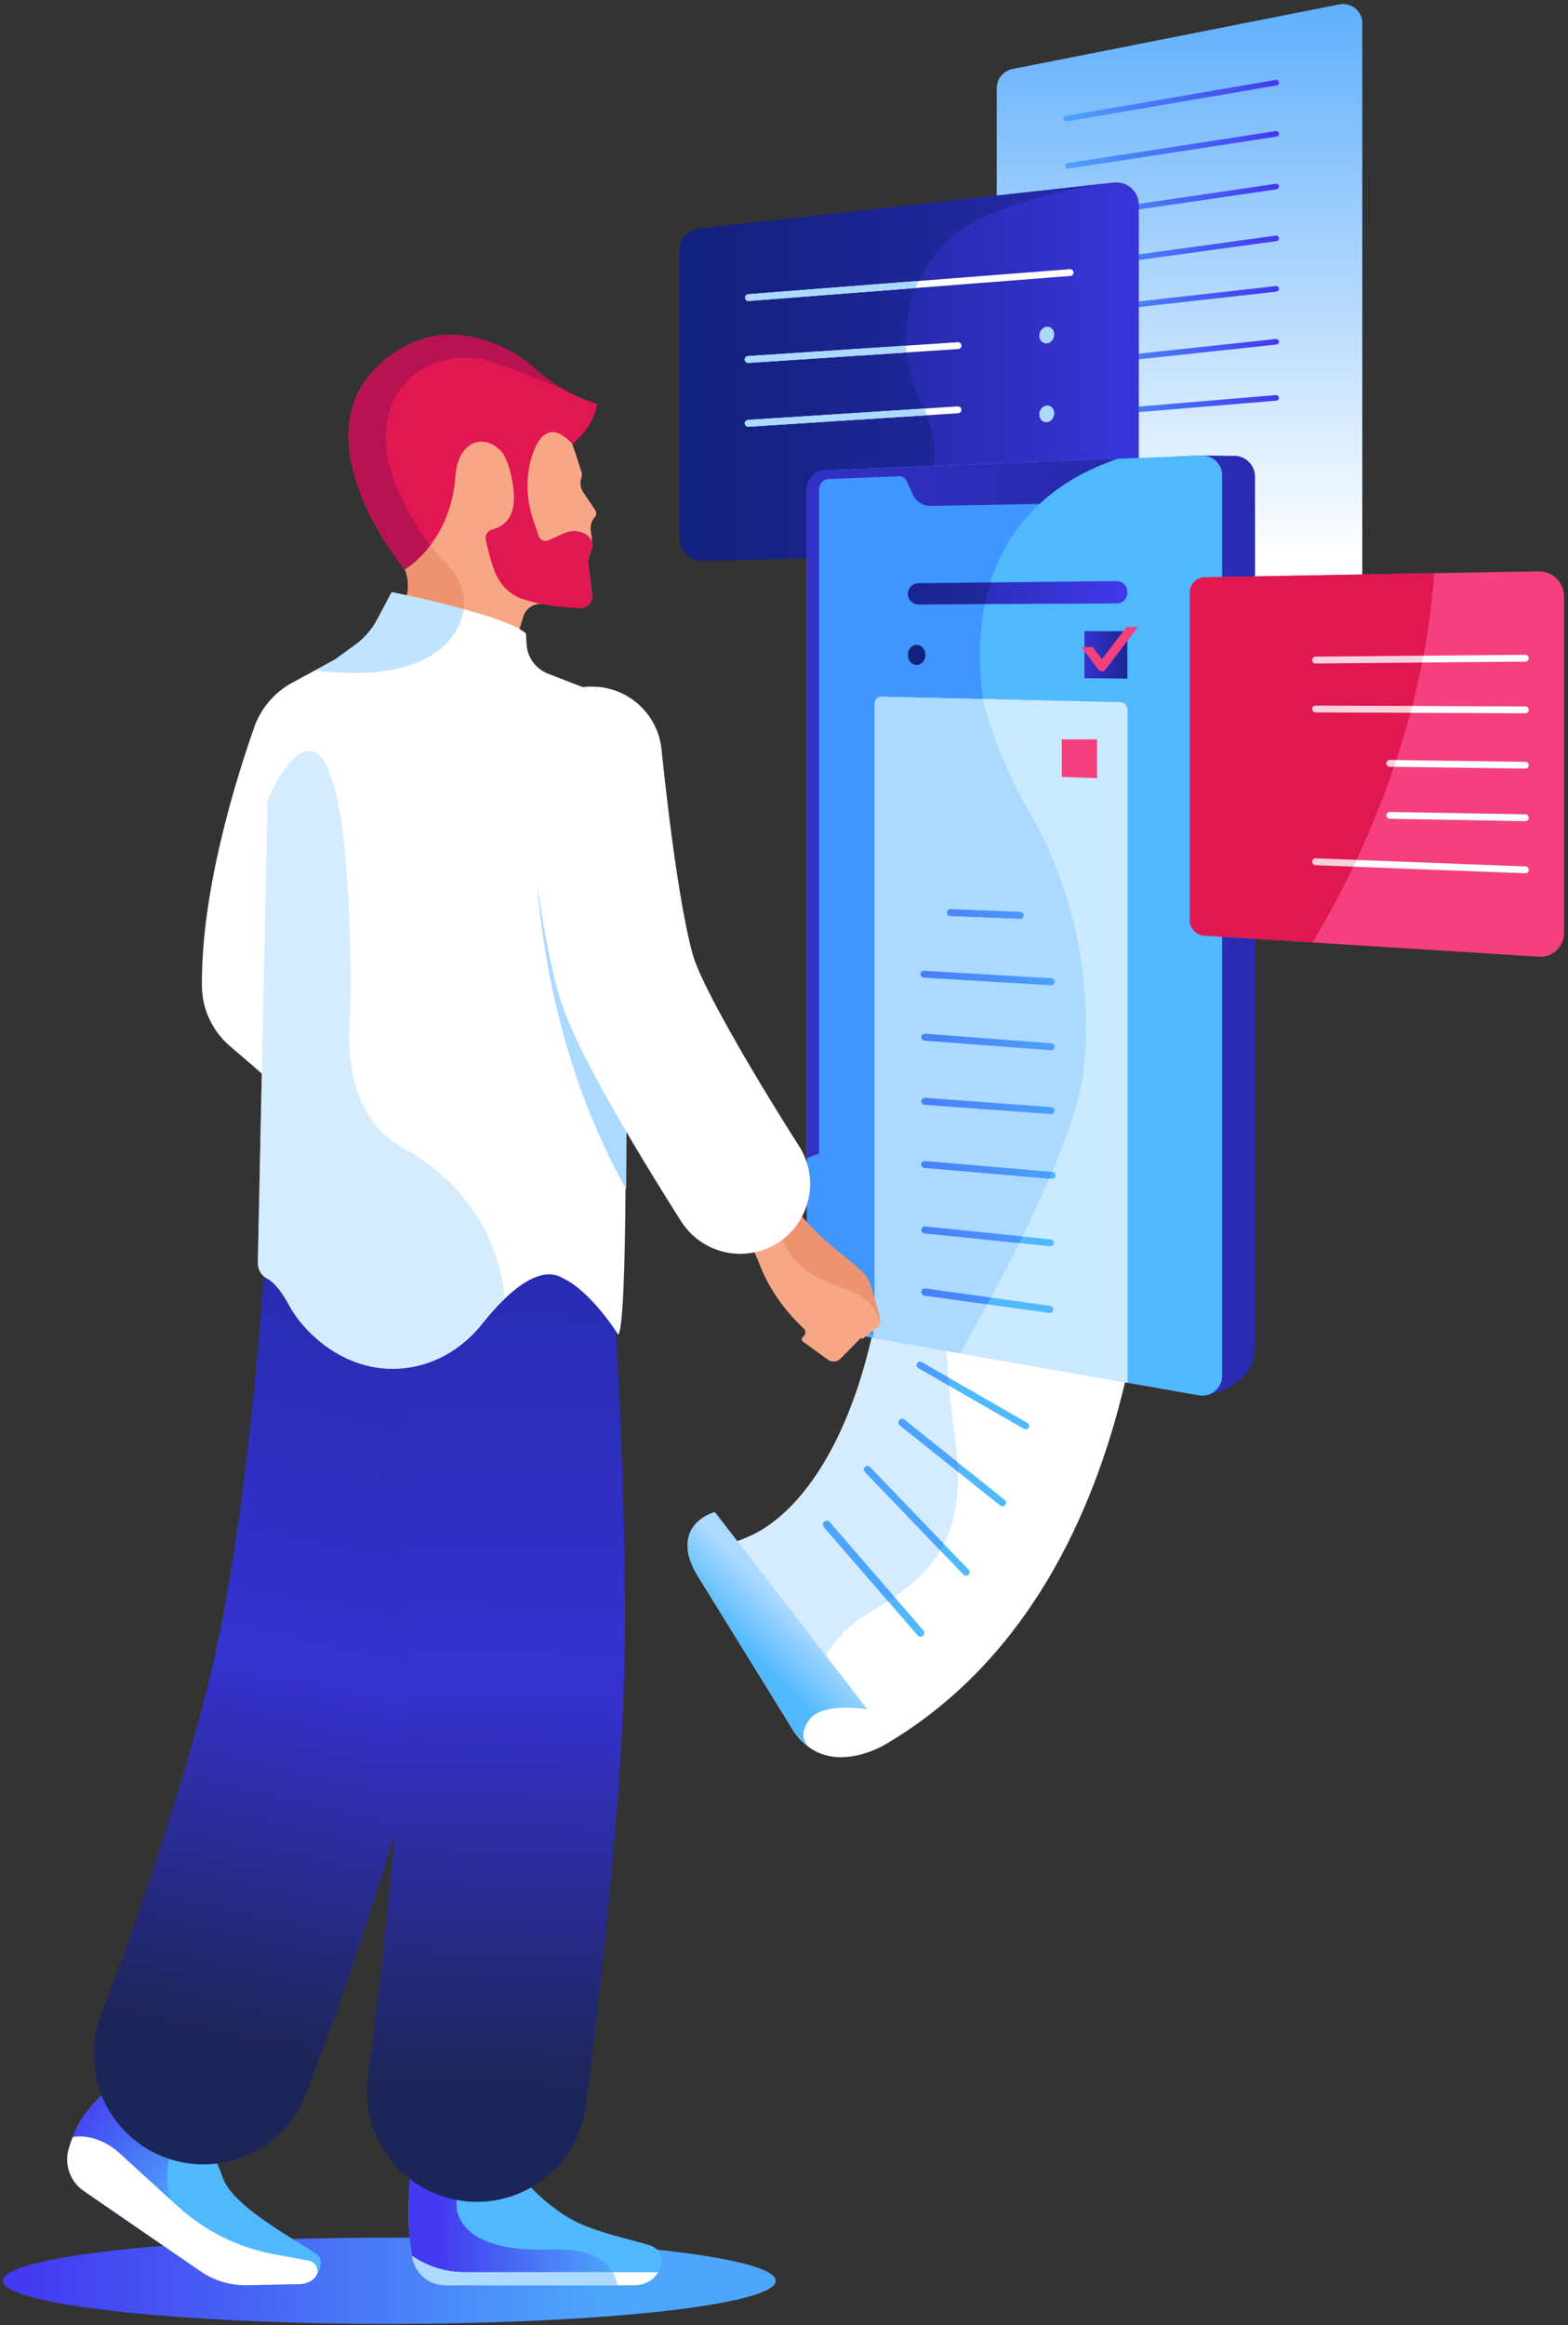 <?xml version="1.0" encoding="UTF-8"?> <svg xmlns="http://www.w3.org/2000/svg" xmlns:xlink="http://www.w3.org/1999/xlink" width="342px" height="507px" viewBox="0 0 342 507" version="1.1"><rect x="0" y="0" width="342" height="507" fill="#333333" stroke="none"/><!-- Generator: Sketch 59.1 (86144) - https://sketch.com --><title>man-cards-receipt-no-bg</title><desc>Created with Sketch.</desc><defs><rect id="path-1" x="0" y="0" width="367.8" height="613"></rect><polygon id="path-3" points="0 0 367.8 0 367.8 613 0 613"></polygon><linearGradient x1="77.609%" y1="48.654%" x2="1.905%" y2="48.654%" id="linearGradient-5"><stop stop-color="#4DA6FB" offset="0%"></stop><stop stop-color="#486FF6" offset="50%"></stop><stop stop-color="#4339F0" offset="100%"></stop></linearGradient><linearGradient x1="49.73%" y1="-10.846%" x2="49.73%" y2="95.443%" id="linearGradient-6"><stop stop-color="#4DA6FB" offset="0%"></stop><stop stop-color="#A6D2FD" offset="50%"></stop><stop stop-color="#FFFFFF" offset="100%"></stop></linearGradient><linearGradient x1="-3.214%" y1="51.859%" x2="100.029%" y2="51.859%" id="linearGradient-7"><stop stop-color="#4DA6FB" offset="0%"></stop><stop stop-color="#486FF6" offset="50%"></stop><stop stop-color="#4339F0" offset="100%"></stop></linearGradient><linearGradient x1="-2.464%" y1="47.505%" x2="100.808%" y2="47.505%" id="linearGradient-8"><stop stop-color="#4DA6FB" offset="0%"></stop><stop stop-color="#486FF6" offset="50%"></stop><stop stop-color="#4339F0" offset="100%"></stop></linearGradient><linearGradient x1="-3.214%" y1="44.369%" x2="100.029%" y2="44.369%" id="linearGradient-9"><stop stop-color="#4DA6FB" offset="0%"></stop><stop stop-color="#486FF6" offset="50%"></stop><stop stop-color="#4339F0" offset="100%"></stop></linearGradient><linearGradient x1="-3.214%" y1="44.979%" x2="100.029%" y2="44.979%" id="linearGradient-10"><stop stop-color="#4DA6FB" offset="0%"></stop><stop stop-color="#486FF6" offset="50%"></stop><stop stop-color="#4339F0" offset="100%"></stop></linearGradient><linearGradient x1="-3.214%" y1="43.429%" x2="100.029%" y2="43.429%" id="linearGradient-11"><stop stop-color="#4DA6FB" offset="0%"></stop><stop stop-color="#486FF6" offset="50%"></stop><stop stop-color="#4339F0" offset="100%"></stop></linearGradient><linearGradient x1="-3.209%" y1="38.052%" x2="100.086%" y2="38.052%" id="linearGradient-12"><stop stop-color="#4DA6FB" offset="0%"></stop><stop stop-color="#486FF6" offset="50%"></stop><stop stop-color="#4339F0" offset="100%"></stop></linearGradient><linearGradient x1="-3.214%" y1="39.141%" x2="100.029%" y2="39.141%" id="linearGradient-13"><stop stop-color="#4DA6FB" offset="0%"></stop><stop stop-color="#486FF6" offset="50%"></stop><stop stop-color="#4339F0" offset="100%"></stop></linearGradient><linearGradient x1="0.341%" y1="49.757%" x2="122.469%" y2="49.757%" id="linearGradient-14"><stop stop-color="#13217E" offset="0%"></stop><stop stop-color="#2B2DB7" offset="50%"></stop><stop stop-color="#4339F0" offset="100%"></stop></linearGradient><linearGradient x1="8.25%" y1="49.702%" x2="229.284%" y2="49.702%" id="linearGradient-15"><stop stop-color="#13217E" offset="0%"></stop><stop stop-color="#2B2DB7" offset="50%"></stop><stop stop-color="#4339F0" offset="100%"></stop></linearGradient><linearGradient x1="77.956%" y1="51.185%" x2="-353.947%" y2="-12.246%" id="linearGradient-16"><stop stop-color="#ABD9FF" offset="1%"></stop><stop stop-color="#7DC9FE" offset="50%"></stop><stop stop-color="#50B9FE" offset="100%"></stop></linearGradient><linearGradient x1="54.877%" y1="39.718%" x2="36.378%" y2="63.01%" id="linearGradient-17"><stop stop-color="#ABD9FF" offset="1%"></stop><stop stop-color="#7DC9FE" offset="50%"></stop><stop stop-color="#50B9FE" offset="100%"></stop></linearGradient><linearGradient x1="24.283%" y1="9.057%" x2="-285.237%" y2="-465.757%" id="linearGradient-18"><stop stop-color="#4DA6FB" offset="0%"></stop><stop stop-color="#486FF6" offset="50%"></stop><stop stop-color="#4339F0" offset="100%"></stop></linearGradient><linearGradient x1="26.028%" y1="16.706%" x2="-285.456%" y2="-432.073%" id="linearGradient-19"><stop stop-color="#4DA6FB" offset="0%"></stop><stop stop-color="#486FF6" offset="50%"></stop><stop stop-color="#4339F0" offset="100%"></stop></linearGradient><linearGradient x1="128.667%" y1="124.292%" x2="-962.042%" y2="-978.774%" id="linearGradient-20"><stop stop-color="#4DA6FB" offset="0%"></stop><stop stop-color="#486FF6" offset="50%"></stop><stop stop-color="#4339F0" offset="100%"></stop></linearGradient><linearGradient x1="330.53%" y1="317.974%" x2="-1507.232%" y2="-1549.635%" id="linearGradient-21"><stop stop-color="#4DA6FB" offset="0%"></stop><stop stop-color="#486FF6" offset="50%"></stop><stop stop-color="#4339F0" offset="100%"></stop></linearGradient><linearGradient x1="38.16%" y1="32.827%" x2="-542.505%" y2="-672.897%" id="linearGradient-22"><stop stop-color="#4DA6FB" offset="0%"></stop><stop stop-color="#486FF6" offset="50%"></stop><stop stop-color="#4339F0" offset="100%"></stop></linearGradient><linearGradient x1="477.597%" y1="431.28%" x2="-1490.252%" y2="-1327.372%" id="linearGradient-23"><stop stop-color="#4DA6FB" offset="0%"></stop><stop stop-color="#486FF6" offset="50%"></stop><stop stop-color="#4339F0" offset="100%"></stop></linearGradient><linearGradient x1="552.104%" y1="410.615%" x2="-1191.192%" y2="-854.836%" id="linearGradient-24"><stop stop-color="#4DA6FB" offset="0%"></stop><stop stop-color="#486FF6" offset="50%"></stop><stop stop-color="#4339F0" offset="100%"></stop></linearGradient><linearGradient x1="710.126%" y1="49.713%" x2="-653.892%" y2="49.713%" id="linearGradient-25"><stop stop-color="#13217E" offset="0%"></stop><stop stop-color="#2B2DB7" offset="50%"></stop><stop stop-color="#4339F0" offset="100%"></stop></linearGradient><linearGradient x1="-45.89%" y1="47.496%" x2="104.603%" y2="47.496%" id="linearGradient-26"><stop stop-color="#13217E" offset="1%"></stop><stop stop-color="#2B2DB7" offset="50%"></stop><stop stop-color="#4339F0" offset="100%"></stop></linearGradient><linearGradient x1="125.808%" y1="44.342%" x2="402.839%" y2="44.342%" id="linearGradient-27"><stop stop-color="#13217E" offset="1%"></stop><stop stop-color="#2B2DB7" offset="50%"></stop><stop stop-color="#4339F0" offset="100%"></stop></linearGradient><linearGradient x1="139.983%" y1="47.197%" x2="-62.543%" y2="47.197%" id="linearGradient-28"><stop stop-color="#13217E" offset="1%"></stop><stop stop-color="#2B2DB7" offset="50%"></stop><stop stop-color="#4339F0" offset="100%"></stop></linearGradient><linearGradient x1="416.916%" y1="43.395%" x2="1010.539%" y2="43.395%" id="linearGradient-29"><stop stop-color="#13217E" offset="1%"></stop><stop stop-color="#2B2DB7" offset="50%"></stop><stop stop-color="#4339F0" offset="100%"></stop></linearGradient><linearGradient x1="237.86%" y1="49.797%" x2="-130.479%" y2="49.797%" id="linearGradient-30"><stop stop-color="#13217E" offset="0%"></stop><stop stop-color="#2B2DB7" offset="50%"></stop><stop stop-color="#4339F0" offset="100%"></stop></linearGradient><linearGradient x1="227.53%" y1="37.728%" x2="-399.657%" y2="37.728%" id="linearGradient-31"><stop stop-color="#4DA6FB" offset="0%"></stop><stop stop-color="#486FF6" offset="50%"></stop><stop stop-color="#4339F0" offset="100%"></stop></linearGradient><linearGradient x1="156.824%" y1="39.702%" x2="-275.426%" y2="39.702%" id="linearGradient-32"><stop stop-color="#4DA6FB" offset="0%"></stop><stop stop-color="#486FF6" offset="50%"></stop><stop stop-color="#4339F0" offset="100%"></stop></linearGradient><linearGradient x1="173.17%" y1="36.163%" x2="-396.293%" y2="36.163%" id="linearGradient-33"><stop stop-color="#4DA6FB" offset="0%"></stop><stop stop-color="#486FF6" offset="50%"></stop><stop stop-color="#4339F0" offset="100%"></stop></linearGradient><linearGradient x1="121.194%" y1="41.158%" x2="-212.635%" y2="41.158%" id="linearGradient-34"><stop stop-color="#4DA6FB" offset="0%"></stop><stop stop-color="#486FF6" offset="50%"></stop><stop stop-color="#4339F0" offset="100%"></stop></linearGradient><linearGradient x1="119.026%" y1="30.398%" x2="-209.054%" y2="30.398%" id="linearGradient-35"><stop stop-color="#4DA6FB" offset="0%"></stop><stop stop-color="#486FF6" offset="50%"></stop><stop stop-color="#4339F0" offset="100%"></stop></linearGradient><linearGradient x1="119.026%" y1="34.952%" x2="-209.054%" y2="34.952%" id="linearGradient-36"><stop stop-color="#4DA6FB" offset="0%"></stop><stop stop-color="#486FF6" offset="50%"></stop><stop stop-color="#4339F0" offset="100%"></stop></linearGradient><linearGradient x1="118.888%" y1="46.053%" x2="-207.136%" y2="46.053%" id="linearGradient-37"><stop stop-color="#4DA6FB" offset="0%"></stop><stop stop-color="#486FF6" offset="50%"></stop><stop stop-color="#4339F0" offset="100%"></stop></linearGradient><polygon id="path-38" points="0 0 376.627 0 376.627 627.712 0 627.712"></polygon><linearGradient x1="97.866%" y1="49.356%" x2="13.712%" y2="49.356%" id="linearGradient-40"><stop stop-color="#4DA6FB" offset="0%"></stop><stop stop-color="#486FF6" offset="50%"></stop><stop stop-color="#4339F0" offset="100%"></stop></linearGradient><linearGradient x1="69.083%" y1="62.33%" x2="12.169%" y2="3.125%" id="linearGradient-41"><stop stop-color="#4DA6FB" offset="0%"></stop><stop stop-color="#486FF6" offset="50%"></stop><stop stop-color="#4339F0" offset="100%"></stop></linearGradient><linearGradient x1="180.12%" y1="89.737%" x2="52.37%" y2="53.935%" id="linearGradient-42"><stop stop-color="#13217E" offset="0%"></stop><stop stop-color="#2B2DB7" offset="50%"></stop><stop stop-color="#4339F0" offset="100%"></stop></linearGradient><linearGradient x1="47.593%" y1="100%" x2="52.407%" y2="-0.038%" id="linearGradient-43"><stop stop-color="#1C2557" offset="0%"></stop><stop stop-color="#3632D1" offset="50%"></stop><stop stop-color="#282CB1" offset="100%"></stop></linearGradient><linearGradient x1="49.89%" y1="100%" x2="50.039%" y2="-0.043%" id="linearGradient-44"><stop stop-color="#1C2557" offset="0%"></stop><stop stop-color="#3632D1" offset="50%"></stop><stop stop-color="#282CB1" offset="100%"></stop></linearGradient><linearGradient x1="0%" y1="0%" x2="20%" y2="0%" id="linearGradient-45"><stop stop-color="#13217E" offset="0%"></stop><stop stop-color="#2B2DB7" offset="50%"></stop><stop stop-color="#4339F0" offset="100%"></stop></linearGradient></defs><g id="QA-New-Pages" stroke="none" stroke-width="1" fill="none" fill-rule="evenodd"><g id="Home-Dropdown---Desktop-HD" transform="translate(-851, -147)"><g id="man-cards-receipt-no-bg" transform="translate(836, 73)"><mask id="mask-2" fill="white"><use xlink:href="#path-1"></use></mask><g id="Rectangle"></g><g id="Clipped" mask="url(#mask-2)"><mask id="mask-4" fill="white"><use xlink:href="#path-3"></use></mask><g id="Path"></g><g id="Group" mask="url(#mask-4)"><g transform="translate(5.394, -42.91)"><g id="Group" transform="translate(9.767, 604.496)"><g fill="url(#linearGradient-5)" fill-rule="nonzero" id="Path"><path d="M0.433,9.75 C0.433,4.557 38.176,0.346 84.735,0.346 C131.294,0.346 169.038,4.557 169.038,9.75 C169.038,14.944 131.294,19.153 84.735,19.153 C38.176,19.153 0.433,14.944 0.433,9.75 Z"></path></g></g><g id="Group" transform="translate(226.818, 117.618)"><g fill="url(#linearGradient-6)" fill-rule="nonzero" id="Path"><g><path d="M79.918,4.392 C79.918,4.392 79.918,126.862 79.918,126.862 C79.918,126.862 55.062,126.676 55.062,126.676 C55.062,126.676 4.553,126.297 4.553,126.297 C2.189,126.371 0.227,124.476 0.227,122.104 C0.227,122.104 0.227,18.478 0.227,18.478 C0.227,16.478 1.646,14.754 3.609,14.367 C3.609,14.367 74.908,0.274 74.908,0.274 C77.503,-0.239 79.918,1.745 79.918,4.392 Z"></path></g><path d="M79.918,4.392 C79.918,4.392 79.918,126.862 79.918,126.862 C79.918,126.862 55.062,126.676 55.062,126.676 C55.062,126.676 4.553,126.297 4.553,126.297 C2.189,126.371 0.227,124.476 0.227,122.104 C0.227,122.104 0.227,18.478 0.227,18.478 C0.227,16.478 1.646,14.754 3.609,14.367 C3.609,14.367 74.908,0.274 74.908,0.274 C77.503,-0.239 79.918,1.745 79.918,4.392 Z"></path></g><g transform="translate(14.866, 17.096)" fill="#000000" fill-opacity="0" fill-rule="nonzero" id="Path" stroke-linecap="round" stroke-linejoin="round" stroke-width="1.213"><g stroke="url(#linearGradient-7)"><line x1="0.447" y1="8.076" x2="46.27" y2="0.219"></line></g><g transform="translate(0.743, 11.15)" stroke="url(#linearGradient-8)"><line x1="0.094" y1="7.217" x2="45.526" y2="0.232"></line></g><g transform="translate(0, 22.3)" stroke="url(#linearGradient-9)"><line x1="0.447" y1="7.281" x2="46.27" y2="0.575"></line></g><g transform="translate(0, 33.45)" stroke="url(#linearGradient-10)"><line x1="0.447" y1="7.012" x2="46.27" y2="0.72"></line></g><g transform="translate(0, 44.599)" stroke="url(#linearGradient-11)"><line x1="0.447" y1="5.706" x2="46.27" y2="0.581"></line></g><g transform="translate(0.743, 56.493)" stroke="url(#linearGradient-12)"><line x1="0.421" y1="5.056" x2="45.526" y2="0.225"></line></g><g transform="translate(0, 68.386)" stroke="url(#linearGradient-13)"><line x1="0.447" y1="4.392" x2="46.27" y2="0.566"></line></g></g></g><g id="Group" transform="translate(157.688, 156.271)"><g fill-rule="nonzero" id="Path"><g fill="url(#linearGradient-14)"><path d="M100.316,5.298 C100.316,5.298 100.316,75.784 100.316,75.784 C100.316,78.429 98.208,80.597 95.563,80.657 C95.563,80.657 47.976,81.84 47.976,81.84 C47.976,81.84 5.121,82.904 5.121,82.904 C2.376,82.963 0.12,80.766 0.12,78.022 C0.12,78.022 0.12,15.33 0.12,15.33 C0.12,12.845 1.988,10.756 4.464,10.478 C4.464,10.478 94.36,0.505 94.36,0.505 C94.708,0.466 94.896,0.445 94.896,0.445 C97.79,0.127 100.316,2.394 100.316,5.298 Z"></path></g><g fill="url(#linearGradient-15)"><path d="M53.209,49.153 C60.775,64.074 50.117,81.786 33.393,82.202 C33.393,82.202 5.121,82.904 5.121,82.904 C2.376,82.963 0.12,80.766 0.12,78.022 C0.12,78.022 0.12,15.33 0.12,15.33 C0.12,12.845 1.988,10.756 4.464,10.478 C4.464,10.478 94.36,0.505 94.36,0.505 C91.7,0.82 79.498,2.475 67.391,7.486 C51.319,14.137 44.846,33.175 52.916,48.583 C53.015,48.772 53.113,48.962 53.209,49.153 Z"></path></g><g transform="translate(14.123, 19.326)"><g fill="#FFFFFF"><path d="M71.943,0.69 C71.972,1.099 71.668,1.455 71.259,1.485 C71.259,1.485 37.475,4.117 37.475,4.117 C37.475,4.117 1.089,6.949 1.089,6.949 C1.074,6.956 1.052,6.956 1.037,6.956 C0.65,6.956 0.323,6.659 0.294,6.265 C0.264,5.856 0.569,5.499 0.977,5.469 C0.977,5.469 38.136,2.578 38.136,2.578 C38.136,2.578 71.147,0.006 71.147,0.006 C71.549,-0.024 71.913,0.281 71.943,0.69 Z"></path></g><g transform="translate(0, 15.61)" fill="#FFFFFF"><path d="M47.502,1.024 C47.524,1.433 47.22,1.79 46.803,1.812 C46.803,1.812 35.468,2.563 35.468,2.563 C35.468,2.563 1.037,4.838 1.037,4.838 C1.037,4.838 0.985,4.838 0.985,4.838 C0.598,4.838 0.271,4.54 0.242,4.146 C0.219,3.73 0.524,3.381 0.94,3.351 C0.94,3.351 35.356,1.084 35.356,1.084 C35.356,1.084 46.707,0.333 46.707,0.333 C47.116,0.303 47.472,0.615 47.502,1.024 Z"></path></g><g transform="translate(0, 29.733)" fill="#FFFFFF"><path d="M47.502,0.898 C47.524,1.307 47.212,1.656 46.803,1.686 C46.803,1.686 39.995,2.124 39.995,2.124 C39.995,2.124 1.037,4.629 1.037,4.629 C1.037,4.629 0.985,4.629 0.985,4.629 C0.598,4.629 0.271,4.325 0.242,3.931 C0.219,3.522 0.531,3.173 0.94,3.143 C0.94,3.143 39.363,0.675 39.363,0.675 C39.363,0.675 46.707,0.199 46.707,0.199 C47.116,0.177 47.472,0.489 47.502,0.898 Z"></path></g><g transform="translate(63.926, 11.893)" fill="#ABD9FF"><path d="M0.55,2.612 C0.55,1.608 1.278,0.736 2.176,0.665 C3.077,0.595 3.809,1.354 3.809,2.362 C3.809,3.37 3.077,4.242 2.176,4.309 C1.278,4.376 0.55,3.616 0.55,2.612 Z"></path></g><g transform="translate(63.926, 29.733)" fill="#ABD9FF"><path d="M0.55,1.95 C0.55,0.946 1.278,0.075 2.176,0.004 C3.077,-0.066 3.809,0.694 3.809,1.701 C3.809,2.709 3.077,3.581 2.176,3.648 C1.278,3.715 0.55,2.955 0.55,1.95 Z"></path></g></g><g transform="translate(14.123, 35.68)" fill="#ABD9FF"><path d="M0.242,3.403 C0.219,2.987 0.524,2.637 0.94,2.608 C0.94,2.608 35.356,0.34 35.356,0.34 C35.379,0.831 35.416,1.329 35.468,1.82 C35.468,1.82 1.037,4.094 1.037,4.094 C1.037,4.094 0.985,4.094 0.985,4.094 C0.598,4.094 0.271,3.797 0.242,3.403 Z"></path></g><g transform="translate(14.123, 21.556)" fill="#ABD9FF"><path d="M0.294,4.035 C0.264,3.626 0.569,3.269 0.977,3.239 C0.977,3.239 38.136,0.348 38.136,0.348 C37.898,0.853 37.675,1.366 37.475,1.887 C37.475,1.887 1.089,4.719 1.089,4.719 C1.074,4.726 1.052,4.726 1.037,4.726 C0.65,4.726 0.323,4.429 0.294,4.035 Z"></path></g><g transform="translate(14.123, 49.059)" fill="#ABD9FF"><path d="M39.995,2.124 C39.995,2.124 1.037,4.629 1.037,4.629 C1.037,4.629 0.985,4.629 0.985,4.629 C0.598,4.629 0.271,4.325 0.242,3.931 C0.219,3.522 0.531,3.173 0.94,3.143 C0.94,3.143 39.363,0.675 39.363,0.675 C39.601,1.151 39.809,1.641 39.995,2.124 Z"></path></g></g></g><g id="Group" transform="translate(206.984, 362.672) rotate(-4.184) translate(-206.984, -362.672) translate(152.984, 225.672)"><g transform="translate(0, 0.212)" fill-rule="nonzero" id="Path"><g><g transform="translate(60.953, 141.232)" fill="url(#linearGradient-16)"><path d="M6.285,1.782 C6.106,2.251 5.921,2.719 5.75,3.187 C5.75,3.187 0.68,2.058 0.68,2.058 C0.279,1.968 0.026,1.567 0.115,1.173 C0.204,0.772 0.606,0.519 1.007,0.608 C1.007,0.608 6.285,1.782 6.285,1.782 Z"></path></g><g fill="#FFFFFF"><path d="M106.186,3.166 C106.186,3.166 106.73,146.731 106.73,146.731 C106.73,146.731 104.352,238.732 40.151,270.62 C40.121,270.635 40.091,270.658 40.061,270.665 C40.032,270.673 40.002,270.695 39.965,270.71 C39.935,270.725 39.898,270.739 39.861,270.762 C38.404,271.468 31.773,274.374 25.961,271.817 C25.418,271.572 24.875,271.289 24.348,270.94 C22.839,269.959 21.426,268.524 20.237,266.495 C20.222,266.473 20.215,266.458 20.207,266.436 C20.2,266.436 20.2,266.428 20.2,266.421 C20.2,266.421 19.568,265.209 19.568,265.209 C19.568,265.209 19.434,264.956 19.434,264.956 C19.412,264.919 19.397,264.882 19.375,264.845 C19.375,264.845 19.375,264.837 19.375,264.837 C19.375,264.837 11.496,249.726 11.496,249.726 C11.496,249.726 8.953,244.842 8.953,244.842 C8.953,244.842 1.505,230.548 1.505,230.548 C1.505,230.54 1.498,230.533 1.49,230.526 C1.483,230.503 1.468,230.488 1.461,230.466 C0.487,228.34 0.063,226.556 0.026,225.055 C0.955,225.166 2.286,225.27 3.921,225.218 C4.203,225.211 4.493,225.203 4.791,225.181 C5.103,225.166 5.423,225.144 5.757,225.107 C6.277,225.062 6.82,224.995 7.385,224.914 C7.415,224.906 7.452,224.906 7.489,224.899 C7.645,224.876 7.809,224.847 7.972,224.817 C8.626,224.713 9.295,224.579 9.994,224.415 C10.232,224.356 10.477,224.297 10.73,224.23 C10.804,224.207 10.886,224.192 10.96,224.17 C10.983,224.163 11.012,224.155 11.035,224.148 C11.295,224.081 11.555,224.007 11.815,223.925 C12.603,223.687 13.406,223.412 14.231,223.092 C28.748,217.473 48.357,192.304 51.315,132.712 C51.36,131.842 51.397,130.98 51.434,130.095 C51.434,130.088 51.434,130.088 51.434,130.08 C51.464,129.374 51.494,128.66 51.516,127.947 C51.538,127.337 51.553,126.72 51.576,126.103 C51.605,125.093 51.628,124.067 51.642,123.034 C51.642,123.034 51.098,1.701 51.098,1.701 C51.098,0.951 51.715,0.334 52.473,0.334 C52.473,0.334 92.174,1.241 92.174,1.241 C92.174,1.241 104.595,1.523 104.595,1.523 C105.48,1.545 106.186,2.274 106.186,3.166 Z"></path></g><g opacity="0.5" transform="translate(0, 130.082)" fill="#ABD9FF"><path d="M59.551,51.117 C59.44,58.052 59.314,65.983 59.938,75.015 C61.603,99.284 50.654,105.669 37.891,112.114 C35.497,113.318 33.275,114.864 31.402,116.782 C30.25,117.957 29.268,119.191 28.443,120.462 C25.619,124.758 24.481,129.463 24.169,133.663 C24.065,133.76 23.968,133.856 23.872,133.96 C22.586,135.306 21.144,137.974 23.426,140.182 C23.285,140.078 23.151,139.959 23.017,139.84 C22.868,139.714 22.727,139.587 22.586,139.446 C22.378,139.245 22.17,139.03 21.976,138.807 C21.872,138.695 21.776,138.584 21.679,138.465 C21.568,138.331 21.456,138.197 21.352,138.056 C21.248,137.93 21.144,137.796 21.047,137.655 C20.988,137.58 20.936,137.499 20.884,137.417 C20.787,137.283 20.69,137.142 20.601,137.001 C20.475,136.815 20.356,136.614 20.237,136.413 C20.222,136.391 20.215,136.376 20.207,136.354 C20.2,136.354 20.2,136.346 20.2,136.339 C20.2,136.339 19.568,135.127 19.568,135.127 C19.568,135.127 19.434,134.875 19.434,134.875 C19.412,134.838 19.397,134.8 19.375,134.763 C19.375,134.763 19.375,134.756 19.375,134.756 C19.375,134.756 11.496,119.644 11.496,119.644 C11.496,119.644 8.953,114.76 8.953,114.76 C8.953,114.76 1.505,100.466 1.505,100.466 C1.505,100.459 1.498,100.451 1.49,100.444 C1.483,100.422 1.468,100.407 1.461,100.384 C0.487,98.259 0.063,96.475 0.026,94.973 C0.955,95.085 2.286,95.189 3.921,95.137 C4.196,95.129 4.486,95.122 4.791,95.099 C5.103,95.085 5.423,95.062 5.757,95.025 C6.277,94.98 6.82,94.914 7.385,94.832 C7.415,94.824 7.452,94.824 7.489,94.817 C7.645,94.795 7.809,94.765 7.972,94.735 C8.626,94.631 9.295,94.497 9.994,94.334 C10.239,94.274 10.485,94.215 10.73,94.148 C10.804,94.126 10.886,94.111 10.96,94.088 C10.983,94.081 11.012,94.074 11.035,94.066 C11.295,93.999 11.555,93.925 11.815,93.843 C12.603,93.605 13.406,93.33 14.231,93.011 C28.748,87.391 48.357,62.222 51.315,2.63 C51.36,1.76 51.397,0.898 51.434,0.013 C51.434,0.013 71.445,3.5 71.445,3.5 C71.036,4.317 70.634,5.142 70.248,5.967 C63.595,20.083 59.789,35.41 59.551,51.117 Z"></path></g><g transform="translate(0, 141.232)"><g transform="translate(60.953, 0)" fill="#50B9FE"><path d="M27.38,7.238 C27.306,7.588 26.994,7.826 26.659,7.826 C26.6,7.826 26.548,7.818 26.496,7.803 C26.496,7.803 5.75,3.187 5.75,3.187 C5.75,3.187 0.68,2.058 0.68,2.058 C0.279,1.968 0.026,1.567 0.115,1.173 C0.204,0.772 0.606,0.519 1.007,0.608 C1.007,0.608 6.285,1.782 6.285,1.782 C6.285,1.782 26.815,6.354 26.815,6.354 C27.217,6.443 27.47,6.845 27.38,7.238 Z"></path></g><g transform="translate(0, 75.819)" fill="url(#linearGradient-17)"><path d="M36.575,45.765 C36.575,45.765 36.546,45.758 36.493,45.743 C36.427,45.728 36.33,45.698 36.189,45.676 C36.107,45.661 36.01,45.639 35.899,45.616 C33.751,45.178 27.061,44.07 24.169,46.694 C24.073,46.783 23.976,46.88 23.872,46.991 C22.586,48.337 21.144,51.005 23.426,53.213 C23.285,53.109 23.151,52.99 23.017,52.871 C22.868,52.745 22.727,52.618 22.586,52.477 C22.378,52.276 22.17,52.061 21.976,51.838 C21.872,51.726 21.776,51.615 21.679,51.496 C21.568,51.362 21.456,51.228 21.352,51.087 C21.248,50.961 21.144,50.827 21.047,50.686 C20.988,50.611 20.936,50.53 20.884,50.448 C20.787,50.314 20.69,50.173 20.601,50.032 C20.475,49.846 20.356,49.645 20.237,49.444 C20.222,49.422 20.215,49.407 20.207,49.385 C20.2,49.385 20.2,49.378 20.2,49.37 C20.185,49.363 20.185,49.355 20.178,49.348 C20.178,49.348 19.568,48.158 19.568,48.158 C19.568,48.158 19.434,47.906 19.434,47.906 C19.412,47.869 19.397,47.831 19.375,47.794 C19.375,47.794 19.375,47.787 19.375,47.787 C19.375,47.787 11.496,32.675 11.496,32.675 C11.496,32.675 8.953,27.791 8.953,27.791 C8.953,27.791 1.505,13.497 1.505,13.497 C1.505,13.49 1.498,13.482 1.49,13.475 C1.483,13.453 1.468,13.438 1.461,13.416 C0.487,11.29 0.063,9.506 0.026,8.004 C-0.145,1.671 6.523,0.422 6.523,0.422 C6.523,0.422 10.96,7.12 10.96,7.12 C10.96,7.12 28.443,33.493 28.443,33.493 C28.443,33.493 36.575,45.765 36.575,45.765 Z"></path></g><g transform="translate(29.733, 12.637)" fill="#50B9FE"><g transform="translate(28.99, 0)"><path d="M27.745,9.981 C27.641,10.294 27.351,10.487 27.038,10.487 C26.957,10.487 26.882,10.472 26.801,10.45 C26.801,10.45 4.092,2.875 4.092,2.875 C4.092,2.875 0.769,1.768 0.769,1.768 C0.383,1.634 0.167,1.218 0.301,0.824 C0.427,0.437 0.851,0.229 1.238,0.355 C1.238,0.355 4.471,1.433 4.471,1.433 C4.471,1.433 27.276,9.037 27.276,9.037 C27.663,9.171 27.871,9.587 27.745,9.981 Z"></path></g><g transform="translate(26.76, 11.893)"><path d="M27.425,12.338 C27.299,12.628 27.016,12.806 26.719,12.806 C26.622,12.806 26.518,12.784 26.421,12.739 C26.421,12.739 3.988,3.024 3.988,3.024 C3.988,3.024 0.955,1.708 0.955,1.708 C0.561,1.537 0.383,1.091 0.554,0.697 C0.725,0.311 1.171,0.132 1.565,0.296 C1.565,0.296 4.218,1.448 4.218,1.448 C4.218,1.448 27.024,11.334 27.024,11.334 C27.418,11.498 27.596,11.951 27.425,12.338 Z"></path></g><g transform="translate(25.273, 22.3)"><path d="M25.693,14.731 C25.552,14.976 25.292,15.118 25.024,15.118 C24.898,15.118 24.771,15.088 24.652,15.021 C24.652,15.021 4.568,3.812 4.568,3.812 C4.568,3.812 1.03,1.835 1.03,1.835 C0.665,1.626 0.531,1.166 0.74,0.801 C0.948,0.437 1.416,0.311 1.78,0.511 C1.78,0.511 4.635,2.102 4.635,2.102 C4.635,2.102 25.403,13.698 25.403,13.698 C25.767,13.906 25.901,14.367 25.693,14.731 Z"></path></g><g transform="translate(22.3, 33.45)"><path d="M24.11,16.813 C23.968,17.021 23.731,17.14 23.493,17.14 C23.352,17.14 23.203,17.095 23.076,17.013 C23.076,17.013 7.452,6.436 7.452,6.436 C7.452,6.436 1.052,2.102 1.052,2.102 C0.71,1.872 0.621,1.411 0.851,1.069 C1.082,0.734 1.542,0.638 1.884,0.868 C1.884,0.868 7.437,4.629 7.437,4.629 C7.437,4.629 23.909,15.779 23.909,15.779 C24.251,16.01 24.34,16.471 24.11,16.813 Z"></path></g><g transform="translate(17.84, 46.086)"><path d="M22.244,20.626 C22.095,20.797 21.88,20.886 21.664,20.886 C21.478,20.886 21.293,20.819 21.144,20.678 C21.144,20.678 12.469,12.642 12.469,12.642 C12.469,12.642 0.561,1.612 0.561,1.612 C0.242,1.314 0.219,0.809 0.509,0.474 C0.799,0.147 1.29,0.125 1.609,0.422 C1.609,0.422 12.529,10.546 12.529,10.546 C12.529,10.546 22.192,19.496 22.192,19.496 C22.512,19.793 22.534,20.299 22.244,20.626 Z"></path></g><g transform="translate(9.663, 55.749)"><path d="M21.315,25.554 C21.166,25.673 20.995,25.725 20.824,25.725 C20.601,25.725 20.378,25.636 20.222,25.45 C20.222,25.45 15.569,19.83 15.569,19.83 C15.569,19.83 0.413,1.552 0.413,1.552 C0.138,1.225 0.182,0.734 0.509,0.459 C0.844,0.192 1.327,0.236 1.602,0.563 C1.602,0.563 16.446,18.463 16.446,18.463 C16.446,18.463 21.419,24.461 21.419,24.461 C21.686,24.788 21.642,25.279 21.315,25.554 Z"></path></g><g transform="translate(0, 66.899)"><path d="M20.096,26.937 C19.947,27.048 19.769,27.108 19.598,27.108 C19.345,27.108 19.092,26.989 18.929,26.766 C18.929,26.766 13.042,18.864 13.042,18.864 C13.042,18.864 0.271,1.73 0.271,1.73 C-0.004,1.359 0.071,0.831 0.435,0.556 C0.807,0.281 1.327,0.355 1.602,0.727 C1.602,0.727 14.499,18.032 14.499,18.032 C14.499,18.032 20.259,25.762 20.259,25.762 C20.534,26.134 20.46,26.662 20.096,26.937 Z"></path></g></g><g transform="translate(29.733, 79.536)" fill="url(#linearGradient-18)"><path d="M1.602,0.727 C1.602,0.727 14.499,18.032 14.499,18.032 C14.023,18.314 13.532,18.589 13.042,18.864 C13.042,18.864 0.271,1.73 0.271,1.73 C-0.004,1.359 0.071,0.831 0.435,0.556 C0.807,0.281 1.327,0.355 1.602,0.727 Z"></path></g><g transform="translate(39.396, 68.386)" fill="url(#linearGradient-19)"><path d="M1.602,0.563 C1.602,0.563 16.446,18.463 16.446,18.463 C16.171,18.938 15.874,19.392 15.569,19.83 C15.569,19.83 0.413,1.552 0.413,1.552 C0.138,1.225 0.182,0.734 0.509,0.459 C0.844,0.192 1.327,0.236 1.602,0.563 Z"></path></g><g transform="translate(52.033, 46.086)" fill="url(#linearGradient-20)"><path d="M1.052,2.102 C0.71,1.872 0.621,1.411 0.851,1.069 C1.082,0.734 1.542,0.638 1.884,0.868 C1.884,0.868 7.437,4.629 7.437,4.629 C7.437,5.224 7.444,5.826 7.452,6.436 C7.452,6.436 1.052,2.102 1.052,2.102 Z"></path></g><g transform="translate(55.006, 34.936)" fill="url(#linearGradient-21)"><path d="M0.74,0.801 C0.948,0.437 1.416,0.311 1.78,0.511 C1.78,0.511 4.635,2.102 4.635,2.102 C4.605,2.667 4.59,3.239 4.568,3.812 C4.568,3.812 1.03,1.835 1.03,1.835 C0.665,1.626 0.531,1.166 0.74,0.801 Z"></path></g><g transform="translate(47.573, 58.723)" fill="url(#linearGradient-22)"><path d="M1.609,0.422 C1.609,0.422 12.529,10.546 12.529,10.546 C12.521,11.26 12.499,11.959 12.469,12.642 C12.469,12.642 0.561,1.612 0.561,1.612 C0.242,1.314 0.219,0.809 0.509,0.474 C0.799,0.147 1.29,0.125 1.609,0.422 Z"></path></g><g transform="translate(56.493, 24.53)" fill="url(#linearGradient-23)"><path d="M1.565,0.296 C1.565,0.296 4.218,1.448 4.218,1.448 C4.137,1.968 4.062,2.496 3.988,3.024 C3.988,3.024 0.955,1.708 0.955,1.708 C0.561,1.537 0.383,1.091 0.554,0.697 C0.725,0.311 1.171,0.132 1.565,0.296 Z"></path></g><g transform="translate(58.723, 12.637)" fill="url(#linearGradient-24)"><path d="M4.471,1.433 C4.337,1.909 4.211,2.392 4.092,2.875 C4.092,2.875 0.769,1.768 0.769,1.768 C0.383,1.634 0.167,1.218 0.301,0.824 C0.427,0.437 0.851,0.229 1.238,0.355 C1.238,0.355 4.471,1.433 4.471,1.433 Z"></path></g></g></g></g></g><g id="Group" transform="translate(177.015, 215.737)"><g><g transform="translate(8.177, 0)" fill-rule="nonzero" id="Path"><g><g transform="translate(78.792, 0)" fill="url(#linearGradient-25)"><path d="M19.358,5.143 C19.358,5.143 19.358,195.275 19.358,195.275 C18.947,202.646 11.361,205.129 8.082,205.496 C7.764,205.516 7.435,205.496 7.097,205.437 C7.097,205.437 0.992,204.363 0.992,204.363 C0.992,204.363 0.058,201.439 0.058,201.439 C0.058,201.439 0.038,201.39 0.038,201.39 C0.038,201.39 2.375,2.677 2.375,2.677 C2.375,2.677 2.394,0.708 2.394,0.708 C2.394,0.708 7.962,0.497 7.962,0.497 C7.962,0.497 15.37,0.589 15.37,0.589 C17.658,0.898 19.358,2.846 19.358,5.143 Z"></path></g><g fill="#50B9FE"><path d="M90.979,4.824 C90.979,4.824 90.979,201.17 90.979,201.17 C90.979,201.28 90.979,201.379 90.969,201.479 C90.949,201.688 90.919,201.887 90.88,202.085 C90.82,202.374 90.72,202.652 90.601,202.92 C90.521,203.099 90.432,203.278 90.332,203.437 C90.283,203.527 90.223,203.617 90.153,203.696 C90.104,203.766 90.054,203.825 90.005,203.885 C89.955,203.944 89.905,204.014 89.846,204.074 C89.805,204.123 89.756,204.173 89.716,204.213 C89.666,204.253 89.616,204.292 89.576,204.342 C89.537,204.381 89.497,204.412 89.458,204.451 C89.328,204.561 89.199,204.65 89.07,204.74 C89.07,204.749 89.06,204.75 89.06,204.75 C88.971,204.81 88.881,204.879 88.781,204.928 C88.592,205.038 88.394,205.137 88.185,205.217 C88.126,205.237 88.075,205.256 88.016,205.276 C88.006,205.276 87.986,205.287 87.976,205.287 C87.897,205.317 87.817,205.336 87.738,205.356 C87.638,205.386 87.538,205.406 87.429,205.426 C87.34,205.446 87.25,205.456 87.17,205.466 C87.081,205.486 86.991,205.486 86.902,205.496 C86.902,205.496 86.872,205.496 86.872,205.496 C86.554,205.516 86.226,205.495 85.888,205.435 C85.888,205.435 79.783,204.362 79.783,204.362 C79.783,204.362 70.307,202.692 70.307,202.692 C70.307,202.692 33.826,196.258 33.826,196.258 C33.826,196.258 14.894,192.917 14.894,192.917 C14.894,192.917 3.997,190.999 3.997,190.999 C3.679,190.939 3.361,190.849 3.072,190.72 C2.893,190.65 2.724,190.561 2.555,190.461 C2.505,190.431 2.455,190.392 2.396,190.362 C2.286,190.292 2.177,190.213 2.078,190.133 C2.018,190.093 1.968,190.054 1.919,190.004 C1.839,189.934 1.75,189.855 1.68,189.785 C1.68,189.785 1.63,189.736 1.63,189.736 C1.591,189.686 1.541,189.646 1.501,189.597 C1.381,189.467 1.273,189.328 1.173,189.179 C1.153,189.149 1.133,189.109 1.103,189.07 C1.024,188.94 0.945,188.811 0.875,188.672 C0.845,188.602 0.815,188.523 0.775,188.443 C0.775,188.433 0.765,188.433 0.765,188.423 C0.725,188.334 0.696,188.234 0.666,188.145 C0.646,188.095 0.626,188.035 0.606,187.976 C0.596,187.946 0.586,187.916 0.576,187.886 C0.566,187.847 0.556,187.816 0.546,187.777 C0.526,187.697 0.506,187.608 0.497,187.518 C0.476,187.379 0.447,187.23 0.437,187.081 C0.427,186.961 0.417,186.852 0.417,186.733 C0.417,186.733 0.417,8.026 0.417,8.026 C0.417,7.21 0.646,6.445 1.044,5.789 C1.153,5.61 1.273,5.451 1.402,5.292 C1.441,5.242 1.481,5.192 1.521,5.152 C1.62,5.043 1.73,4.933 1.839,4.834 C1.889,4.784 1.928,4.745 1.978,4.705 C2.048,4.655 2.117,4.595 2.187,4.545 C2.276,4.476 2.366,4.416 2.455,4.357 C2.465,4.347 2.466,4.347 2.475,4.337 C2.495,4.328 2.515,4.307 2.545,4.307 C2.714,4.207 2.883,4.118 3.072,4.038 C3.54,3.84 4.047,3.72 4.574,3.7 C4.574,3.7 20.81,3.064 20.81,3.064 C20.81,3.064 67.225,1.244 67.225,1.244 C67.225,1.244 68.249,1.205 68.249,1.205 C68.249,1.205 81.106,0.698 81.106,0.698 C81.106,0.698 81.115,0.698 81.115,0.698 C81.115,0.698 86.475,0.489 86.475,0.489 C86.475,0.489 86.614,0.489 86.614,0.489 C86.813,0.489 87.011,0.499 87.19,0.529 C87.399,0.549 87.598,0.589 87.797,0.648 C87.867,0.668 87.936,0.688 88.006,0.718 C88.095,0.738 88.185,0.778 88.265,0.807 C88.274,0.817 88.294,0.818 88.304,0.827 C88.453,0.887 88.602,0.966 88.751,1.046 C88.801,1.076 88.851,1.105 88.91,1.135 C89.02,1.205 89.119,1.275 89.229,1.354 C89.278,1.394 89.339,1.444 89.398,1.483 C89.498,1.562 89.587,1.652 89.676,1.742 C89.726,1.791 89.776,1.832 89.815,1.881 C89.944,2.02 90.074,2.17 90.183,2.329 C90.69,3.035 90.979,3.89 90.979,4.824 Z"></path></g><g opacity="0.5" transform="translate(0, 0.743)" fill="#3074FE"><path d="M68.249,0.462 C66.827,0.929 65.326,1.496 63.774,2.172 C55.074,5.95 44.932,13.259 40.458,27.318 C39.98,28.829 39.563,30.42 39.225,32.1 C38.023,38.017 37.753,44.967 38.817,53.13 C38.976,54.333 39.155,55.566 39.384,56.829 C40.409,62.824 42.129,69.437 44.674,76.725 C52.668,99.585 48.442,116.289 38.787,128.459 C29.998,139.546 31.418,187.361 18.701,192.154 C17.508,192.601 1.59,187.864 0.417,188.271 C0.417,188.271 0.417,7.282 0.417,7.282 C0.417,6.467 0.646,5.702 1.044,5.046 C1.153,4.867 1.273,4.707 1.402,4.548 C1.441,4.499 1.481,4.449 1.521,4.409 C1.62,4.299 1.73,4.19 1.839,4.091 C1.889,4.041 1.928,4.001 1.978,3.962 C2.048,3.912 2.117,3.852 2.187,3.802 C2.276,3.732 2.366,3.673 2.455,3.613 C2.465,3.604 2.466,3.604 2.475,3.594 C2.495,3.584 2.515,3.563 2.545,3.563 C2.714,3.464 2.883,3.375 3.072,3.295 C3.54,3.097 4.047,2.977 4.574,2.957 C4.574,2.957 20.81,2.321 20.81,2.321 C20.81,2.321 67.225,0.501 67.225,0.501 C67.225,0.501 68.249,0.462 68.249,0.462 Z"></path></g><g transform="translate(14.866, 52.776)" fill="#CAEAFF"><path d="M55.441,3.166 C55.441,3.166 55.441,149.916 55.441,149.916 C55.441,149.916 18.959,143.482 18.959,143.482 C18.959,143.482 17.17,143.164 17.17,143.164 C17.17,143.164 0.028,140.141 0.028,140.141 C0.067,139.276 0.108,138.402 0.147,137.516 C0.177,136.81 0.207,136.094 0.227,135.379 C0.247,134.772 0.266,134.155 0.286,133.539 C0.316,132.525 0.336,131.501 0.356,130.467 C0.356,130.467 0.356,1.704 0.356,1.704 C0.356,0.948 0.972,0.332 1.728,0.332 C1.728,0.332 23.195,0.819 23.195,0.819 C23.195,0.819 41.431,1.237 41.431,1.237 C41.431,1.237 53.85,1.525 53.85,1.525 C54.735,1.545 55.441,2.271 55.441,3.166 Z"></path></g><g transform="translate(14.866, 52.776)" fill="#CAEAFF"><path d="M55.441,3.166 C55.441,3.166 55.441,149.916 55.441,149.916 C55.441,149.916 18.959,143.482 18.959,143.482 C18.959,143.482 17.17,143.164 17.17,143.164 C17.17,143.164 0.028,140.141 0.028,140.141 C0.067,139.276 0.108,138.402 0.147,137.516 C0.177,136.81 0.207,136.094 0.227,135.379 C0.247,134.772 0.266,134.155 0.286,133.539 C0.316,132.525 0.336,131.501 0.356,130.467 C0.356,130.467 0.356,1.704 0.356,1.704 C0.356,0.948 0.972,0.332 1.728,0.332 C1.728,0.332 23.195,0.819 23.195,0.819 C23.195,0.819 41.431,1.237 41.431,1.237 C41.431,1.237 53.85,1.525 53.85,1.525 C54.735,1.545 55.441,2.271 55.441,3.166 Z"></path></g><g transform="translate(14.866, 52.776)" fill="#ABD9FF"><path d="M45.935,81.607 C44.156,100.32 18.959,143.482 18.959,143.482 C18.959,143.482 17.17,143.164 17.17,143.164 C17.17,143.164 0.028,140.141 0.028,140.141 C0.067,139.276 0.108,138.402 0.147,137.516 C0.177,136.81 0.207,136.094 0.227,135.379 C0.247,134.772 0.266,134.155 0.286,133.539 C0.316,132.525 0.336,131.501 0.356,130.467 C0.356,130.467 0.356,1.704 0.356,1.704 C0.356,0.948 0.972,0.332 1.728,0.332 C1.728,0.332 23.195,0.819 23.195,0.819 C23.195,0.819 23.912,0.836 23.912,0.836 C23.912,0.836 26.175,11.909 34.159,25.631 C43.943,42.445 47.785,62.238 45.935,81.607 Z"></path></g><g transform="translate(55.749, 61.696)" fill="#F4407E"><path d="M7.951,9.156 C7.951,9.156 0.262,8.892 0.262,8.892 C0.262,8.892 0.262,0.7 0.262,0.7 C0.262,0.7 7.949,0.701 7.949,0.701 C7.949,0.701 7.951,9.156 7.951,9.156 Z"></path></g></g><g transform="translate(22.3, 27.503)" fill="url(#linearGradient-26)"><path d="M48.008,2.706 C48.008,2.706 48.008,2.935 48.008,2.935 C48.008,4.207 46.973,5.242 45.7,5.252 C45.7,5.252 16.915,5.4 16.915,5.4 C16.915,5.4 2.458,5.48 2.458,5.48 C1.175,5.489 0.132,4.447 0.132,3.164 C0.132,2.527 0.39,1.95 0.798,1.533 C1.215,1.115 1.792,0.856 2.428,0.847 C2.428,0.847 18.119,0.677 18.119,0.677 C18.119,0.677 45.671,0.389 45.671,0.389 C46.954,0.379 48.008,1.423 48.008,2.706 Z"></path></g><g opacity="0.5" transform="translate(22.3, 27.503)" fill="url(#linearGradient-27)"><path d="M18.119,0.677 C17.661,2.149 17.253,3.7 16.925,5.341 C16.925,5.361 16.915,5.38 16.915,5.4 C16.915,5.4 2.458,5.48 2.458,5.48 C1.175,5.489 0.132,4.447 0.132,3.164 C0.132,2.527 0.39,1.95 0.798,1.533 C1.215,1.115 1.792,0.856 2.428,0.847 C2.428,0.847 18.119,0.677 18.119,0.677 Z"></path></g><g transform="translate(60.209, 38.653)" fill="url(#linearGradient-28)"><path d="M10.098,10.505 C10.098,10.505 0.737,10.401 0.737,10.401 C0.737,10.401 0.737,0.149 0.737,0.149 C0.737,0.149 10.098,0.149 10.098,0.149 C10.098,0.149 10.098,10.505 10.098,10.505 Z"></path></g><g transform="translate(22.3, 41.626)" fill="url(#linearGradient-29)"><path d="M3.955,2.37 C3.955,3.586 3.097,4.563 2.04,4.551 C0.985,4.54 0.132,3.549 0.132,2.338 C0.132,1.127 0.985,0.15 2.04,0.156 C3.097,0.162 3.955,1.154 3.955,2.37 Z"></path></g><g transform="translate(0, 0.743)" fill="url(#linearGradient-30)"><path d="M66.464,1.095 C67.068,0.87 67.669,0.652 68.249,0.462 C68.249,0.462 67.225,0.501 67.225,0.501 C67.225,0.501 20.81,2.321 20.81,2.321 C20.81,2.321 4.574,2.957 4.574,2.957 C4.047,2.977 3.54,3.097 3.072,3.295 C2.883,3.375 2.714,3.464 2.545,3.563 C2.515,3.563 2.495,3.584 2.475,3.594 C2.466,3.604 2.465,3.604 2.455,3.613 C2.366,3.673 2.276,3.732 2.187,3.802 C2.117,3.852 2.048,3.912 1.978,3.962 C1.928,4.001 1.889,4.041 1.839,4.091 C1.73,4.19 1.62,4.299 1.521,4.409 C1.481,4.449 1.441,4.499 1.402,4.548 C1.273,4.707 1.153,4.867 1.044,5.046 C0.646,5.702 0.417,6.467 0.417,7.282 C0.417,7.282 0.417,152.949 0.417,152.949 C1.292,152.64 2.177,152.332 3.072,151.994 C3.072,151.994 3.072,7.064 3.072,7.064 C3.072,5.891 3.997,4.926 5.16,4.887 C5.16,4.887 20.504,4.286 20.504,4.286 C21.218,4.258 21.878,4.667 22.171,5.318 C22.171,5.318 23.495,8.257 23.495,8.257 C24.191,9.798 25.742,10.772 27.432,10.743 C27.432,10.743 51.147,10.315 51.147,10.315 C55.174,6.567 59.638,3.972 63.774,2.172 C64.452,1.876 65.116,1.61 65.772,1.356 C66.006,1.265 66.234,1.18 66.464,1.095 Z"></path></g></g><g transform="translate(0, 98.119)"><g><g transform="translate(32.706, 14.123)" fill="#50B9FE" fill-rule="nonzero" id="Path"><path d="M29.878,3.054 C29.848,3.448 29.514,3.752 29.112,3.752 C29.112,3.752 29.068,3.752 29.068,3.752 C29.068,3.752 1.386,2.11 1.386,2.11 C0.963,2.08 0.643,1.73 0.665,1.322 C0.695,0.913 1.067,0.601 1.475,0.623 C1.475,0.623 29.157,2.266 29.157,2.266 C29.581,2.288 29.9,2.645 29.878,3.054 Z"></path></g><g transform="translate(38.653, 0.743)" fill="#50B9FE" fill-rule="nonzero" id="Path"><path d="M17.212,1.931 C17.189,2.333 16.862,2.645 16.468,2.645 C16.468,2.645 16.439,2.645 16.439,2.645 C16.439,2.645 1.2,2.05 1.2,2.05 C0.792,2.035 0.472,1.693 0.487,1.284 C0.509,0.868 0.866,0.549 1.26,0.571 C1.26,0.571 16.491,1.158 16.491,1.158 C16.907,1.173 17.227,1.522 17.212,1.931 Z"></path></g><g transform="translate(33.45, 28.246)" fill="#50B9FE" fill-rule="nonzero" id="Path"><path d="M29.127,3.113 C29.097,3.507 28.763,3.804 28.369,3.804 C28.354,3.804 28.332,3.804 28.309,3.797 C28.309,3.797 0.807,1.716 0.807,1.716 C0.383,1.686 0.071,1.329 0.1,0.92 C0.138,0.511 0.502,0.214 0.918,0.236 C0.918,0.236 28.428,2.318 28.428,2.318 C28.852,2.347 29.164,2.704 29.127,3.113 Z"></path></g><g transform="translate(33.45, 42.369)" fill="#50B9FE" fill-rule="nonzero" id="Path"><path d="M29.127,2.912 C29.097,3.306 28.763,3.604 28.369,3.604 C28.354,3.604 28.332,3.604 28.309,3.596 C28.309,3.596 0.807,1.582 0.807,1.582 C0.383,1.552 0.071,1.195 0.1,0.786 C0.13,0.378 0.487,0.065 0.918,0.095 C0.918,0.095 28.428,2.117 28.428,2.117 C28.845,2.147 29.164,2.504 29.127,2.912 Z"></path></g><g transform="translate(33.45, 55.749)" fill="#50B9FE" fill-rule="nonzero" id="Path"><path d="M29.38,3.685 C29.343,4.064 29.016,4.354 28.622,4.362 C28.622,4.362 28.54,4.362 28.54,4.362 C28.54,4.362 27.982,4.317 27.982,4.317 C27.982,4.317 0.777,1.968 0.777,1.968 C0.353,1.931 0.041,1.574 0.078,1.158 C0.123,0.749 0.502,0.459 0.918,0.489 C0.918,0.489 28.607,2.868 28.607,2.868 C28.607,2.868 28.681,2.875 28.681,2.875 C29.105,2.912 29.417,3.277 29.38,3.685 Z"></path></g><g transform="translate(33.45, 69.872)" fill="#50B9FE" fill-rule="nonzero" id="Path"><path d="M29.016,4.265 C28.971,4.644 28.644,4.927 28.257,4.927 C28.257,4.927 28.183,4.927 28.183,4.927 C28.183,4.927 21.426,4.235 21.426,4.235 C21.426,4.235 0.777,2.117 0.777,2.117 C0.361,2.072 0.063,1.708 0.1,1.299 C0.145,0.891 0.524,0.593 0.94,0.638 C0.94,0.638 22.132,2.808 22.132,2.808 C22.132,2.808 28.339,3.448 28.339,3.448 C28.755,3.492 29.06,3.856 29.016,4.265 Z"></path></g><g transform="translate(33.45, 83.996)" fill="#50B9FE" fill-rule="nonzero" id="Path"><path d="M28.867,4.689 C28.822,5.083 28.495,5.365 28.124,5.365 C28.087,5.365 28.057,5.365 28.02,5.358 C28.02,5.358 14.491,3.477 14.491,3.477 C14.491,3.477 0.754,1.567 0.754,1.567 C0.338,1.515 0.048,1.121 0.108,0.69 C0.16,0.259 0.539,-0.039 0.955,0.021 C0.955,0.021 15.286,2.013 15.286,2.013 C15.286,2.013 28.22,3.812 28.22,3.812 C28.637,3.864 28.926,4.258 28.867,4.689 Z"></path></g><g stroke-linecap="round" stroke-linejoin="round"><g></g></g><g stroke-linecap="round" stroke-linejoin="round"><g></g></g></g><g transform="translate(33.45, 83.996)" fill="url(#linearGradient-31)" fill-rule="nonzero" id="Path"><path d="M0.955,0.021 C0.955,0.021 15.286,2.013 15.286,2.013 C15.011,2.511 14.751,3.002 14.491,3.477 C14.491,3.477 0.754,1.567 0.754,1.567 C0.338,1.515 0.048,1.121 0.108,0.69 C0.16,0.259 0.539,-0.039 0.955,0.021 Z"></path></g><g transform="translate(33.45, 69.872)" fill="url(#linearGradient-32)" fill-rule="nonzero" id="Path"><path d="M0.94,0.638 C0.94,0.638 22.132,2.808 22.132,2.808 C21.902,3.284 21.664,3.76 21.426,4.235 C21.426,4.235 0.777,2.117 0.777,2.117 C0.361,2.072 0.063,1.708 0.1,1.299 C0.145,0.891 0.524,0.593 0.94,0.638 Z"></path></g><g transform="translate(38.653, 0.743)" fill="url(#linearGradient-33)" fill-rule="nonzero" id="Path"><path d="M0.487,1.284 C0.509,0.868 0.866,0.549 1.26,0.571 C1.26,0.571 16.491,1.158 16.491,1.158 C16.907,1.173 17.227,1.522 17.212,1.931 C17.189,2.333 16.862,2.645 16.468,2.645 C16.468,2.645 16.439,2.645 16.439,2.645 C16.439,2.645 1.2,2.05 1.2,2.05 C0.792,2.035 0.472,1.693 0.487,1.284 Z"></path></g><g transform="translate(33.45, 55.749)" fill="url(#linearGradient-34)" fill-rule="nonzero" id="Path"><path d="M0.918,0.489 C0.918,0.489 28.607,2.868 28.607,2.868 C28.399,3.351 28.191,3.834 27.982,4.317 C27.982,4.317 0.777,1.968 0.777,1.968 C0.353,1.931 0.041,1.574 0.078,1.158 C0.123,0.749 0.502,0.459 0.918,0.489 Z"></path></g><g transform="translate(33.45, 28.246)" fill="url(#linearGradient-35)" fill-rule="nonzero" id="Path"><path d="M29.127,3.113 C29.097,3.507 28.763,3.804 28.369,3.804 C28.354,3.804 28.332,3.804 28.309,3.797 C28.309,3.797 0.807,1.716 0.807,1.716 C0.383,1.686 0.071,1.329 0.1,0.92 C0.138,0.511 0.502,0.214 0.918,0.236 C0.918,0.236 28.428,2.318 28.428,2.318 C28.852,2.347 29.164,2.704 29.127,3.113 Z"></path></g><g transform="translate(33.45, 42.369)" fill="url(#linearGradient-36)" fill-rule="nonzero" id="Path"><path d="M29.127,2.912 C29.097,3.306 28.763,3.604 28.369,3.604 C28.354,3.604 28.332,3.604 28.309,3.596 C28.309,3.596 0.807,1.582 0.807,1.582 C0.383,1.552 0.071,1.195 0.1,0.786 C0.13,0.378 0.487,0.065 0.918,0.095 C0.918,0.095 28.428,2.117 28.428,2.117 C28.845,2.147 29.164,2.504 29.127,2.912 Z"></path></g><g transform="translate(32.706, 14.123)" fill="url(#linearGradient-37)" fill-rule="nonzero" id="Path"><path d="M0.665,1.322 C0.695,0.913 1.067,0.601 1.475,0.623 C1.475,0.623 29.157,2.266 29.157,2.266 C29.581,2.288 29.9,2.645 29.878,3.054 C29.848,3.448 29.514,3.752 29.112,3.752 C29.112,3.752 29.068,3.752 29.068,3.752 C29.068,3.752 1.386,2.11 1.386,2.11 C0.963,2.08 0.643,1.73 0.665,1.322 Z"></path></g></g><g transform="translate(68.386, 37.166)" fill="#F4407E" fill-rule="nonzero" id="Path"><path d="M12.414,0.712 C12.414,0.712 5.33,9.989 5.33,9.989 C4.928,10.509 4.148,10.509 3.746,9.989 C3.746,9.989 0.037,5.105 0.037,5.105 C0.037,5.105 2.535,5.105 2.535,5.105 C2.535,5.105 4.542,7.744 4.542,7.744 C4.542,7.744 9.916,0.712 9.916,0.712 C9.916,0.712 12.414,0.712 12.414,0.712 Z"></path></g></g></g><g id="Group" transform="translate(268.444, 241.01)"><g fill-rule="nonzero"><g fill="#F4407E" id="Path"><path d="M82.297,5.967 C82.297,5.967 82.297,79.341 82.297,79.341 C82.297,82.329 79.777,84.708 76.782,84.522 C76.782,84.522 41.02,82.262 41.02,82.262 C41.02,82.262 27.432,81.407 27.432,81.407 C27.432,81.407 24.623,81.229 24.623,81.229 C24.623,81.229 3.81,79.913 3.81,79.913 C2.04,79.794 0.658,78.337 0.658,76.568 C0.658,76.568 0.658,5.135 0.658,5.135 C0.658,3.306 2.13,1.805 3.958,1.775 C3.958,1.775 53.976,0.883 53.976,0.883 C53.976,0.883 68.828,0.623 68.828,0.623 C68.828,0.623 71.846,0.571 71.846,0.571 C71.846,0.571 76.715,0.482 76.715,0.482 C79.785,0.422 82.297,2.897 82.297,5.967 Z"></path></g><g transform="translate(0, 0.743)" fill="#E01751" id="Path"><path d="M53.973,0.138 C53.973,0.138 38.296,0.421 38.296,0.421 C38.296,0.421 14.896,0.837 14.896,0.837 C14.896,0.837 7.723,0.963 7.723,0.963 C7.723,0.963 5.077,1.008 5.077,1.008 C5.077,1.008 3.962,1.03 3.962,1.03 C3.85,1.03 3.746,1.038 3.635,1.053 C3.583,1.06 3.538,1.067 3.486,1.075 C3.382,1.09 3.278,1.112 3.174,1.142 C3.159,1.142 3.144,1.142 3.129,1.149 C3.04,1.171 2.951,1.201 2.869,1.231 C2.825,1.246 2.78,1.261 2.743,1.283 C2.683,1.305 2.631,1.328 2.579,1.357 C2.572,1.357 2.564,1.365 2.557,1.365 C2.498,1.394 2.438,1.424 2.386,1.454 C2.252,1.528 2.126,1.617 2.007,1.707 C2.007,1.707 2,1.714 2,1.714 C1.91,1.781 1.829,1.848 1.747,1.93 C1.71,1.959 1.68,1.989 1.65,2.019 C1.613,2.049 1.583,2.078 1.554,2.116 C1.539,2.13 1.524,2.153 1.502,2.168 C1.494,2.182 1.479,2.19 1.472,2.205 C1.405,2.279 1.345,2.368 1.286,2.45 C1.226,2.532 1.174,2.614 1.122,2.695 C1.115,2.703 1.115,2.71 1.108,2.718 C1.1,2.725 1.1,2.74 1.093,2.747 C1.07,2.799 1.048,2.837 1.026,2.881 C0.996,2.941 0.966,3 0.944,3.06 C0.922,3.104 0.907,3.141 0.892,3.186 C0.885,3.201 0.877,3.216 0.87,3.23 C0.862,3.245 0.862,3.253 0.855,3.268 C0.818,3.379 0.788,3.506 0.758,3.617 C0.743,3.654 0.736,3.699 0.728,3.743 C0.714,3.781 0.714,3.818 0.706,3.862 C0.691,3.929 0.684,4.004 0.676,4.078 C0.669,4.182 0.662,4.286 0.662,4.39 C0.662,4.39 0.662,75.824 0.662,75.824 C0.662,77.593 2.044,79.05 3.813,79.168 C3.813,79.168 5.062,79.25 5.062,79.25 C5.062,79.25 7.723,79.414 7.723,79.414 C7.723,79.414 14.896,79.867 14.896,79.867 C14.896,79.867 24.626,80.484 24.626,80.484 C24.626,80.484 27.436,80.663 27.436,80.663 C28.744,78.507 30.023,76.277 31.279,73.988 C31.636,73.341 31.993,72.687 32.342,72.025 C32.729,71.304 33.115,70.576 33.487,69.847 C33.717,69.409 33.948,68.963 34.171,68.517 C34.193,68.479 34.215,68.435 34.23,68.398 C34.461,67.937 34.698,67.476 34.921,67.015 C35.167,66.539 35.397,66.064 35.628,65.581 C35.836,65.172 36.036,64.755 36.23,64.339 C36.267,64.272 36.304,64.198 36.326,64.131 C36.564,63.648 36.795,63.165 37.018,62.674 C37.018,62.674 37.025,62.667 37.025,62.667 C37.939,60.719 38.824,58.734 39.686,56.72 C39.902,56.222 40.117,55.717 40.325,55.211 C41.433,52.572 42.496,49.889 43.499,47.161 C43.834,46.262 44.161,45.362 44.473,44.455 C44.726,43.764 44.964,43.065 45.202,42.359 C45.372,41.868 45.536,41.378 45.7,40.88 C45.714,40.835 45.729,40.798 45.744,40.753 C45.871,40.352 46.004,39.951 46.131,39.549 C47,36.873 47.803,34.175 48.546,31.447 C48.584,31.306 48.628,31.165 48.665,31.016 C48.688,30.949 48.703,30.875 48.725,30.8 C48.747,30.726 48.762,30.652 48.777,30.585 C48.777,30.585 48.784,30.585 48.784,30.585 C48.807,30.488 48.836,30.399 48.859,30.302 C48.881,30.206 48.911,30.117 48.933,30.02 C48.955,29.946 48.97,29.879 48.992,29.804 C49.022,29.685 49.052,29.566 49.082,29.448 C49.111,29.329 49.141,29.217 49.171,29.098 C49.215,28.942 49.253,28.786 49.297,28.63 C49.334,28.481 49.372,28.325 49.416,28.169 C50.13,25.337 50.784,22.483 51.349,19.621 C51.364,19.561 51.371,19.509 51.386,19.45 C51.431,19.227 51.475,18.996 51.52,18.766 C51.564,18.558 51.602,18.342 51.639,18.134 C51.676,17.971 51.706,17.8 51.735,17.629 C51.765,17.458 51.795,17.287 51.825,17.123 C51.906,16.714 51.981,16.306 52.048,15.904 C52.159,15.31 52.256,14.707 52.352,14.113 C52.404,13.823 52.449,13.533 52.494,13.236 C52.501,13.206 52.508,13.169 52.508,13.139 C52.627,12.418 52.739,11.697 52.835,10.976 C52.969,10.069 53.088,9.17 53.2,8.263 C53.2,8.255 53.207,8.24 53.207,8.226 C53.296,7.505 53.378,6.791 53.452,6.07 C53.49,5.758 53.527,5.446 53.549,5.141 C53.564,5.052 53.571,4.97 53.579,4.888 C53.653,4.204 53.713,3.528 53.772,2.844 C53.832,2.168 53.884,1.491 53.928,0.815 C53.95,0.592 53.965,0.361 53.98,0.138 C53.98,0.138 53.973,0.138 53.973,0.138 Z"></path></g><g transform="translate(26.76, 18.583)" fill="#FFFFFF" id="Path"><g><path d="M47.844,0.838 C47.851,1.247 47.517,1.582 47.108,1.589 C47.108,1.589 39.274,1.656 39.274,1.656 C39.274,1.656 24.585,1.782 24.585,1.782 C24.585,1.782 1.357,1.991 1.357,1.991 C1.349,1.991 1.349,1.991 1.349,1.991 C0.94,1.991 0.606,1.664 0.606,1.255 C0.598,0.846 0.933,0.511 1.342,0.504 C1.342,0.504 24.875,0.296 24.875,0.296 C24.875,0.296 39.571,0.169 39.571,0.169 C39.571,0.169 47.093,0.103 47.093,0.103 C47.101,0.103 47.101,0.103 47.101,0.103 C47.51,0.103 47.844,0.43 47.844,0.838 Z"></path></g><g transform="translate(0, 11.15)"><path d="M47.844,0.957 C47.844,1.366 47.51,1.701 47.101,1.701 C47.101,1.701 36.575,1.656 36.575,1.656 C36.575,1.656 22.014,1.597 22.014,1.597 C22.014,1.597 1.342,1.507 1.342,1.507 C0.933,1.507 0.606,1.173 0.606,0.764 C0.606,0.355 0.94,0.021 1.349,0.021 C1.349,0.021 22.408,0.11 22.408,0.11 C22.408,0.11 36.977,0.169 36.977,0.169 C36.977,0.169 47.108,0.214 47.108,0.214 C47.517,0.214 47.844,0.549 47.844,0.957 Z"></path></g><g transform="translate(16.353, 22.3)"><path d="M31.491,1.894 C31.483,2.303 31.156,2.622 30.748,2.622 C30.748,2.622 30.74,2.622 30.74,2.622 C30.74,2.622 16.491,2.422 16.491,2.422 C16.491,2.422 2.085,2.221 2.085,2.221 C2.085,2.221 1.171,2.206 1.171,2.206 C0.754,2.199 0.427,1.864 0.435,1.455 C0.442,1.039 0.777,0.727 1.193,0.72 C1.193,0.72 2.583,0.742 2.583,0.742 C2.583,0.742 17.004,0.943 17.004,0.943 C17.004,0.943 30.762,1.136 30.762,1.136 C31.171,1.143 31.498,1.485 31.491,1.894 Z"></path></g><g transform="translate(16.353, 34.193)"><path d="M31.491,1.455 C31.483,1.857 31.156,2.184 30.748,2.184 C30.748,2.184 30.74,2.184 30.733,2.184 C30.733,2.184 12.142,1.857 12.142,1.857 C12.142,1.857 1.163,1.664 1.163,1.664 C0.754,1.656 0.427,1.314 0.435,0.905 C0.442,0.497 0.777,0.169 1.193,0.177 C1.193,0.177 12.752,0.378 12.752,0.378 C12.752,0.378 30.762,0.697 30.762,0.697 C31.171,0.705 31.498,1.047 31.491,1.455 Z"></path></g><g transform="translate(0, 43.856)"><path d="M47.844,3.173 C47.829,3.566 47.502,3.886 47.101,3.886 C47.101,3.886 47.071,3.886 47.071,3.886 C47.071,3.886 23.597,2.979 23.597,2.979 C23.597,2.979 9.563,2.437 9.563,2.437 C9.563,2.437 1.319,2.117 1.319,2.117 C0.911,2.102 0.591,1.753 0.606,1.344 C0.621,0.935 0.955,0.601 1.379,0.63 C1.379,0.63 10.262,0.972 10.262,0.972 C10.262,0.972 24.31,1.515 24.31,1.515 C24.31,1.515 47.13,2.399 47.13,2.399 C47.539,2.414 47.859,2.756 47.844,3.173 Z"></path></g></g><g opacity="0.2" transform="translate(26.76, 18.583)" fill="#E01751" id="Shape"><path d="M1.345,0.502 C0.937,0.51 0.602,0.844 0.609,1.253 C0.609,1.662 0.944,1.989 1.353,1.989 C1.353,1.989 1.353,1.989 1.36,1.989 C1.36,1.989 24.589,1.781 24.589,1.781 C24.604,1.722 24.611,1.67 24.626,1.61 C24.671,1.387 24.716,1.157 24.76,0.926 C24.805,0.718 24.842,0.502 24.879,0.294 C24.879,0.294 1.345,0.502 1.345,0.502 Z M1.353,11.169 C0.944,11.169 0.61,11.504 0.61,11.913 C0.61,12.321 0.937,12.656 1.345,12.656 C1.345,12.656 22.017,12.745 22.017,12.745 C22.047,12.648 22.077,12.559 22.099,12.463 C22.121,12.366 22.151,12.277 22.173,12.18 C22.196,12.106 22.211,12.039 22.233,11.965 C22.263,11.846 22.292,11.727 22.322,11.608 C22.352,11.489 22.381,11.377 22.411,11.258 C22.411,11.258 1.353,11.169 1.353,11.169 Z M17.55,23.018 C17.134,23.025 16.799,23.337 16.792,23.754 C16.784,24.162 17.111,24.497 17.528,24.504 C17.528,24.504 18.442,24.519 18.442,24.519 C18.613,24.029 18.776,23.538 18.94,23.04 C18.94,23.04 17.55,23.018 17.55,23.018 Z M10.258,44.827 C10.258,44.827 1.383,44.485 1.383,44.485 C0.959,44.455 0.624,44.79 0.61,45.199 C0.595,45.607 0.914,45.957 1.323,45.972 C1.323,45.972 9.567,46.291 9.567,46.291 C9.804,45.808 10.035,45.325 10.258,44.834 C10.258,44.834 10.265,44.827 10.265,44.827 C10.265,44.827 10.258,44.827 10.258,44.827 Z"></path></g></g></g><g id="Clipped"><mask id="mask-39" fill="white"><use xlink:href="#path-38"></use></mask><g id="Path"></g><g id="Group" mask="url(#mask-39)"><g transform="translate(0, -178.27)"><g transform="translate(98.224, 767.157)"><g fill-rule="nonzero" id="Path"><g fill="#50B9FE"><path d="M55.678,21.046 C55.678,21.046 55.678,21.155 55.678,21.155 C55.619,22.01 55.36,22.797 54.942,23.492 C53.928,25.213 51.969,26.336 49.851,26.336 C49.851,26.336 8.718,26.336 8.718,26.336 C7.459,26.336 6.197,26.075 5.092,25.471 C3.14,24.404 1.778,22.574 1.359,20.43 C1.329,20.271 1.299,20.111 1.269,19.942 C0.752,17.009 0.215,12.306 0.583,6.301 C0.603,6.033 0.642,5.188 0.692,4.213 C0.772,2.692 0.862,0.852 0.871,0.424 C0.871,0.424 12.574,1.538 12.574,1.538 C12.574,1.538 24.933,2.721 24.933,2.721 C25.47,3.208 26.435,4.312 27.837,5.684 C29.636,7.454 32.162,9.682 35.454,11.64 C40.942,14.912 50.06,16.513 53.411,17.735 C54.793,18.242 55.748,19.574 55.678,21.046 Z"></path></g><g fill="url(#linearGradient-40)"><path d="M46.033,26.336 C46.033,26.336 8.718,26.336 8.718,26.336 C7.459,26.336 6.197,26.075 5.092,25.471 C3.14,24.404 1.778,22.574 1.359,20.43 C0.812,17.547 0.195,12.655 0.583,6.301 C0.603,6.033 0.642,5.188 0.692,4.213 C0.772,2.692 0.862,0.852 0.871,0.424 C0.871,0.424 12.574,1.538 12.574,1.538 C12.147,3.278 11.69,5.029 11.192,6.798 C11.192,6.801 11.191,6.805 11.19,6.808 C10.901,7.995 10.834,9.237 11.157,10.416 C12.077,13.777 15.934,19.096 31.228,18.541 C41.857,18.152 45.317,22.11 46.033,26.336 Z"></path></g><g transform="translate(0.743, 19.326)" fill="#FFFFFF"><path d="M54.199,4.166 C53.185,5.886 51.226,7.009 49.108,7.009 C49.108,7.009 7.973,7.009 7.973,7.009 C6.72,7.009 5.458,6.752 4.344,6.145 C2.395,5.081 1.033,3.251 0.615,1.104 C0.586,0.945 0.555,0.785 0.526,0.616 C2.196,1.77 4.036,2.664 5.955,3.261 C7.884,3.858 9.892,4.166 11.93,4.166 C11.93,4.166 54.199,4.166 54.199,4.166 Z"></path></g><g transform="translate(0.743, 19.326)" fill="#ABD9FF"><path d="M45.289,7.009 C45.289,7.009 7.973,7.009 7.973,7.009 C6.72,7.009 5.458,6.752 4.344,6.145 C2.395,5.081 1.033,3.251 0.615,1.104 C0.586,0.945 0.555,0.785 0.526,0.616 C2.196,1.77 4.036,2.664 5.955,3.261 C7.884,3.858 9.892,4.166 11.93,4.166 C11.93,4.166 44.296,4.166 44.296,4.166 C44.813,5.061 45.121,6.025 45.289,7.009 Z"></path></g></g></g><g transform="translate(23.89, 747.086)"><g fill-rule="nonzero" id="Path"><g fill="#50B9FE"><path d="M55.665,41.524 C55.665,41.524 55.665,41.534 55.665,41.534 C55.665,43.165 54.602,45.212 52.842,45.809 C52.801,45.839 52.762,45.849 52.723,45.869 C52.096,46.098 51.35,46.167 51.35,46.167 C51.35,46.167 39.27,46.405 39.27,46.405 C38.166,46.405 37.062,46.297 35.988,46.098 C33.641,45.641 31.405,44.715 29.426,43.343 C29.426,43.343 3.981,25.833 3.981,25.833 C3.792,25.704 3.604,25.566 3.425,25.416 C3.395,25.396 3.375,25.376 3.345,25.346 C3.166,25.207 2.997,25.048 2.838,24.889 C2.828,24.88 2.808,24.86 2.788,24.84 C2.649,24.701 2.509,24.541 2.37,24.382 C2.311,24.312 2.252,24.243 2.192,24.163 C2.083,24.024 1.973,23.885 1.873,23.736 C1.734,23.547 1.606,23.348 1.486,23.139 C1.486,23.129 1.476,23.109 1.466,23.099 C1.357,22.891 1.247,22.682 1.148,22.473 C1.048,22.254 0.949,22.036 0.879,21.807 C0.87,21.797 0.869,21.796 0.869,21.787 C0.789,21.588 0.73,21.389 0.67,21.18 C0.661,21.15 0.66,21.13 0.65,21.101 C0.65,21.091 0.641,21.071 0.641,21.061 C0.491,20.475 0.402,19.878 0.382,19.281 C0.372,19.003 0.372,18.715 0.392,18.436 C0.431,17.829 0.551,17.213 0.73,16.607 C0.978,15.781 1.247,14.956 1.565,14.131 C2.868,10.71 5.015,7.21 10.236,2.975 C10.245,2.975 10.246,2.974 10.256,2.964 C10.265,2.964 10.266,2.964 10.276,2.964 C11.35,2.079 12.562,1.185 13.925,0.24 C13.925,0.24 25.926,8.642 25.926,8.642 C25.926,8.642 30.022,11.516 30.022,11.516 C30.161,12.063 30.778,13.753 31.623,15.98 C32.428,18.098 33.443,20.703 34.447,23.288 C36.873,29.522 50.734,36.791 54.9,39.714 C55.427,40.082 55.665,40.749 55.665,41.524 Z"></path></g><g transform="translate(0, 13.38)" fill="#ABD9FF"><path d="M35.988,32.718 C33.641,32.261 31.405,31.335 29.426,29.963 C29.426,29.963 3.981,12.454 3.981,12.454 C3.792,12.324 3.604,12.186 3.425,12.037 C3.395,12.017 3.375,11.996 3.345,11.967 C3.166,11.828 2.997,11.669 2.838,11.51 C2.828,11.5 2.808,11.48 2.788,11.46 C2.649,11.321 2.509,11.161 2.37,11.002 C2.311,10.932 2.252,10.863 2.192,10.783 C2.083,10.644 1.973,10.505 1.873,10.356 C1.734,10.167 1.606,9.968 1.486,9.759 C1.486,9.749 1.476,9.729 1.466,9.72 C1.357,9.511 1.247,9.302 1.148,9.093 C1.048,8.875 0.949,8.656 0.879,8.427 C0.87,8.417 0.869,8.417 0.869,8.407 C0.789,8.208 0.73,8.009 0.67,7.8 C0.661,7.771 0.66,7.751 0.65,7.721 C0.65,7.711 0.641,7.691 0.641,7.681 C0.491,7.095 0.402,6.498 0.382,5.901 C0.372,5.623 0.372,5.335 0.392,5.056 C0.431,4.45 0.551,3.833 0.73,3.227 C0.859,2.789 0.998,2.342 1.148,1.904 C1.277,1.516 1.416,1.139 1.565,0.751 C2.738,0.453 4.051,0.552 5.274,0.801 C7.7,1.308 9.928,2.531 11.757,4.201 C11.757,4.201 22.794,14.273 22.794,14.273 C23.212,15.964 23.858,17.614 24.733,19.175 C24.792,19.275 24.852,19.384 24.912,19.494 C27.377,23.849 30.937,28.622 35.988,32.718 Z"></path></g><g fill="url(#linearGradient-41)"><path d="M35.988,46.098 C33.641,45.641 31.405,44.715 29.426,43.343 C29.426,43.343 3.981,25.833 3.981,25.833 C3.792,25.704 3.604,25.566 3.425,25.416 C3.395,25.396 3.375,25.376 3.345,25.346 C3.166,25.207 2.997,25.048 2.838,24.889 C2.828,24.88 2.808,24.86 2.788,24.84 C2.649,24.701 2.509,24.541 2.37,24.382 C2.311,24.312 2.252,24.243 2.192,24.163 C2.083,24.024 1.973,23.885 1.873,23.736 C1.734,23.547 1.606,23.348 1.486,23.139 C1.486,23.129 1.476,23.109 1.466,23.099 C1.357,22.891 1.247,22.682 1.148,22.473 C1.048,22.254 0.949,22.036 0.879,21.807 C0.87,21.797 0.869,21.796 0.869,21.787 C0.789,21.588 0.73,21.389 0.67,21.18 C0.661,21.15 0.66,21.13 0.65,21.101 C0.65,21.091 0.641,21.071 0.641,21.061 C0.491,20.475 0.402,19.878 0.382,19.281 C0.372,19.003 0.372,18.715 0.392,18.436 C0.431,17.829 0.551,17.213 0.73,16.607 C2.013,12.361 3.753,8.235 10.236,2.975 C10.245,2.975 10.246,2.974 10.256,2.964 C10.265,2.964 10.266,2.964 10.276,2.964 C11.35,2.079 12.562,1.185 13.925,0.24 C13.925,0.24 25.926,8.642 25.926,8.642 C25.787,9.109 25.657,9.546 25.528,9.964 C24.997,11.681 24.473,13.098 23.968,14.267 C21.416,20.178 21.596,26.928 24.73,32.551 C24.79,32.659 24.851,32.766 24.912,32.873 C27.377,37.228 30.937,42.001 35.988,46.098 Z"></path></g><g transform="translate(0, 17.096)" fill="url(#linearGradient-42)"><path d="M53.329,28.425 C53.32,28.445 53.299,28.454 53.289,28.464 C53.169,28.564 53.01,28.654 52.842,28.713 C52.801,28.743 52.762,28.752 52.723,28.772 C52.096,29.001 51.35,29.071 51.35,29.071 C51.35,29.071 39.27,29.309 39.27,29.309 C38.166,29.309 37.062,29.201 35.988,29.001 C33.641,28.544 31.405,27.619 29.426,26.247 C29.426,26.247 3.981,8.737 3.981,8.737 C3.792,8.608 3.604,8.469 3.425,8.32 C3.395,8.3 3.375,8.28 3.345,8.25 C3.166,8.111 2.997,7.952 2.838,7.793 C2.828,7.783 2.808,7.763 2.788,7.743 C2.649,7.604 2.509,7.444 2.37,7.285 C2.311,7.215 2.252,7.146 2.192,7.067 C2.083,6.928 1.973,6.789 1.873,6.639 C1.734,6.451 1.606,6.251 1.486,6.042 C1.486,6.033 1.476,6.013 1.466,6.003 C1.357,5.794 1.247,5.585 1.148,5.376 C1.048,5.158 0.949,4.939 0.879,4.71 C0.87,4.701 0.869,4.7 0.869,4.69 C0.789,4.491 0.73,4.293 0.67,4.084 C0.661,4.054 0.66,4.034 0.65,4.004 C0.65,3.995 0.641,3.975 0.641,3.965 C0.114,1.877 1.864,-0.112 4.001,0.226 C7.243,0.733 13.368,4.154 24.912,15.777 C25.439,16.314 25.986,16.861 26.543,17.438 C26.582,17.477 26.761,17.646 27.059,17.924 C31.067,21.564 36.147,23.801 41.536,24.388 C45.046,24.776 49.74,25.431 51.739,25.919 C53.966,26.476 54.055,27.689 53.329,28.425 Z"></path></g><g transform="translate(0, 13.38)" fill="#FFFFFF"><path d="M54.433,31.316 C53.995,31.813 53.458,32.221 52.842,32.43 C52.801,32.459 52.762,32.469 52.723,32.489 C52.096,32.718 51.35,32.787 51.35,32.787 C51.35,32.787 39.27,33.026 39.27,33.026 C38.166,33.026 37.062,32.917 35.988,32.718 C33.641,32.261 31.405,31.335 29.426,29.963 C29.426,29.963 3.981,12.454 3.981,12.454 C3.792,12.324 3.604,12.186 3.425,12.037 C3.395,12.017 3.375,11.996 3.345,11.967 C3.166,11.828 2.997,11.669 2.838,11.51 C2.828,11.5 2.808,11.48 2.788,11.46 C2.649,11.321 2.509,11.161 2.37,11.002 C2.311,10.932 2.252,10.863 2.192,10.783 C2.083,10.644 1.973,10.505 1.873,10.356 C1.734,10.167 1.606,9.968 1.486,9.759 C1.486,9.749 1.476,9.729 1.466,9.72 C1.357,9.511 1.247,9.302 1.148,9.093 C1.048,8.875 0.949,8.656 0.879,8.427 C0.87,8.417 0.869,8.417 0.869,8.407 C0.789,8.208 0.73,8.009 0.67,7.8 C0.661,7.771 0.66,7.751 0.65,7.721 C0.65,7.711 0.641,7.691 0.641,7.681 C0.491,7.095 0.402,6.498 0.382,5.901 C0.372,5.623 0.372,5.335 0.392,5.056 C0.431,4.45 0.551,3.833 0.73,3.227 C0.859,2.789 0.998,2.342 1.148,1.904 C1.277,1.516 1.416,1.139 1.565,0.751 C2.738,0.453 4.051,0.552 5.274,0.801 C7.7,1.308 9.928,2.531 11.757,4.201 C11.757,4.201 22.794,14.273 22.794,14.273 C22.794,14.273 24.494,15.825 24.494,15.825 C30.381,21.204 37.659,24.822 45.504,26.264 C45.504,26.264 53.1,27.677 53.1,27.677 C54.781,27.985 55.557,30.033 54.433,31.316 Z"></path></g></g></g><g transform="translate(85.586, 367.991)"><g fill-rule="nonzero" id="Path"><g fill="#E01751"><path d="M52.952,47.326 C52.425,48.33 52.216,49.474 52.366,50.588 C52.366,50.588 53.161,56.713 53.161,56.713 C53.181,56.832 53.191,56.961 53.191,57.081 C53.191,57.876 52.833,58.631 52.216,59.149 C52.127,59.228 52.037,59.298 51.948,59.357 C51.421,59.716 50.874,59.834 50.178,59.794 C48.567,59.695 45.485,59.527 42.094,58.85 C40.792,58.592 39.429,58.254 38.097,57.816 C38.077,57.807 38.057,57.806 38.037,57.796 C35.174,56.842 32.977,54.564 31.923,51.741 C31.346,50.2 30.62,47.893 29.983,44.711 C29.795,43.766 30.54,42.872 31.485,42.643 C36.944,41.271 36.108,34.987 36.108,34.987 C35.92,32.66 35.541,30.354 34.716,28.166 C34.348,27.162 33.911,26.247 33.464,25.749 C29.676,21.494 23.908,23.284 23.352,31.049 C23.073,34.937 22.158,38.188 20.965,40.873 C20.041,42.951 18.957,44.691 17.873,46.113 C15.228,49.583 12.573,51.184 12.315,51.343 C12.305,51.353 12.295,51.353 12.295,51.353 C12.295,51.353 11.251,50.1 9.77,47.962 C8.318,45.874 6.448,42.931 4.738,39.501 C-0.631,28.743 -4.459,13.111 11.022,3.487 C23.023,-3.97 35.581,3.04 40.354,7.305 C42.313,9.055 44.212,10.437 45.942,11.521 C50.724,14.513 54.234,15.22 54.234,15.22 C53.568,20.44 48.856,23.99 48.856,23.99 C44.321,19.118 41.736,21.941 40.284,25.978 C38.584,30.711 38.713,35.901 40.344,40.644 C40.344,40.644 41.528,44.116 41.528,44.116 C41.816,44.962 42.768,45.38 43.586,45.019 C43.586,45.019 47.284,43.389 47.284,43.389 C48.537,42.841 49.969,42.852 51.222,43.409 C51.222,43.409 51.587,43.575 51.587,43.575 C52.576,44.027 53.211,45.016 53.211,46.103 C53.211,46.103 53.211,46.103 53.211,46.103 C53.211,46.153 53.221,46.212 53.221,46.262 C53.221,46.63 53.121,46.998 52.952,47.326 Z"></path></g><g fill="#B71352"><path d="M40.354,7.305 C35.581,3.04 23.023,-3.97 11.022,3.487 C-4.458,13.108 -0.633,28.734 4.739,39.499 C4.739,39.499 4.738,39.501 4.738,39.501 C4.768,39.563 4.8,39.621 4.831,39.682 C5.006,40.031 5.182,40.377 5.36,40.714 C5.404,40.798 5.449,40.878 5.493,40.962 C5.667,41.289 5.841,41.613 6.016,41.929 C6.07,42.028 6.125,42.122 6.179,42.219 C6.343,42.511 6.506,42.803 6.67,43.085 C6.749,43.221 6.827,43.349 6.905,43.482 C7.042,43.716 7.18,43.951 7.317,44.177 C7.44,44.382 7.561,44.576 7.683,44.774 C7.773,44.92 7.864,45.07 7.953,45.211 C8.133,45.5 8.311,45.775 8.487,46.047 C8.516,46.093 8.547,46.142 8.576,46.187 C8.995,46.831 9.396,47.426 9.77,47.962 C11.251,50.1 12.295,51.353 12.295,51.353 C12.295,51.353 12.305,51.353 12.315,51.343 C12.573,51.184 15.228,49.583 17.873,46.113 C16.322,44.095 15,42.057 13.896,40.108 C12.322,37.339 11.157,34.825 10.337,32.847 C8.965,29.536 8.162,26 8.208,22.416 C8.313,14.024 12.457,9.601 16.912,7.272 C21.785,4.725 27.566,4.583 32.698,6.554 C32.698,6.554 45.942,11.64 45.942,11.64 C45.942,11.64 45.942,11.521 45.942,11.521 C44.212,10.437 42.313,9.055 40.354,7.305 Z"></path></g><g transform="translate(1.487, 12.637)"><g transform="translate(0, 24.53)" fill="#F8A786"><path d="M47.419,22.37 C47.419,22.37 40.956,21.704 40.956,21.704 C40.836,21.694 40.727,21.684 40.608,21.684 C38.808,21.625 37.177,22.768 36.66,24.518 C35.567,28.177 33.667,33.983 31.887,36.539 C31.887,36.539 0.566,32.601 0.566,32.601 C0.566,32.601 4.067,30.384 7.189,26.844 C8.441,25.433 9.625,23.801 10.51,22.022 C11.733,19.556 11.812,16.702 10.828,14.177 C10.58,13.53 10.262,12.904 9.874,12.318 C9.874,12.318 12.409,2.941 12.409,2.941 C12.409,2.941 13.155,0.167 13.155,0.167 C13.155,0.167 15.949,1.728 19.479,3.707 C23.416,5.915 28.268,8.639 31.142,10.289 C32.514,11.064 33.429,11.611 33.588,11.731 C34.383,12.328 43.352,18.999 43.352,18.999 C43.352,18.999 47.419,22.37 47.419,22.37 Z"></path></g><g opacity="0.5" transform="translate(6.69, 26.76)" fill="#E28059"><path d="M9.717,30.841 C9.717,30.841 0.499,24.614 0.499,24.614 C1.751,23.203 2.935,21.571 3.82,19.792 C5.043,17.326 5.122,14.473 4.138,11.947 C3.89,11.3 3.572,10.674 3.184,10.088 C3.184,10.088 5.719,0.711 5.719,0.711 C6.823,2.66 8.145,4.699 9.697,6.717 C10.98,8.357 12.59,9.805 14.002,11.53 C22.904,22.399 9.717,30.841 9.717,30.841 Z"></path></g><g transform="translate(8.92, 0)" fill="#F8A786"><path d="M43.264,27.428 C43.134,27.567 43.015,27.726 42.916,27.905 C42.459,28.671 42.349,29.586 42.488,30.461 C42.548,30.809 42.598,31.197 42.647,31.594 C42.717,32.28 42.777,32.975 42.807,33.463 C42.807,33.513 42.817,33.572 42.817,33.622 C42.817,33.99 42.717,34.359 42.548,34.686 C42.021,35.691 41.812,36.834 41.961,37.947 C41.961,37.947 42.757,44.072 42.757,44.072 C42.777,44.192 42.786,44.321 42.786,44.44 C42.786,45.236 42.428,45.991 41.812,46.508 C41.196,47.035 40.38,47.254 39.575,47.115 C36.115,46.499 26.441,44.42 20.882,39.568 C20.385,39.13 19.918,38.683 19.5,38.206 C19.5,38.206 4.565,31.574 4.565,31.574 C3.979,30.689 3.462,29.814 3.005,28.959 C-4.96,14.253 8.374,-3.326 24.571,0.85 C30.129,2.292 34.802,4.936 36.861,7.69 C37.845,8.993 40.261,16.948 40.261,16.948 C40.441,17.306 40.53,17.693 40.53,18.081 C40.53,18.37 40.48,18.658 40.38,18.936 C40.042,19.901 40.182,20.965 41.037,22.228 C41.037,22.228 43.424,25.747 43.424,25.747 C43.782,26.274 43.702,26.971 43.264,27.428 Z"></path></g></g><g transform="translate(29.733, 34.936)" fill="#B71352"><path d="M22.215,24.421 C21.688,24.779 21.141,24.898 20.445,24.858 C18.834,24.759 15.752,24.591 12.361,23.914 C11.059,23.656 9.696,23.318 8.364,22.88 C8.344,22.871 8.324,22.87 8.304,22.86 C5.441,21.906 3.244,19.628 2.19,16.804 C1.613,15.263 0.887,12.957 0.25,9.775 C0.062,8.83 0.807,7.936 1.752,7.707 C7.211,6.335 6.375,0.051 6.375,0.051 C6.375,0.051 7.704,5.009 5.55,7.699 C4.166,9.428 3.459,11.643 4.062,13.774 C4.901,16.738 7.081,20.114 12.6,20.722 C18.178,21.339 20.902,23.019 22.215,24.421 Z"></path></g><g fill="#E01751"><path d="M52.952,47.326 C52.425,48.33 52.216,49.474 52.366,50.588 C52.366,50.588 53.161,56.713 53.161,56.713 C53.181,56.832 53.191,56.961 53.191,57.081 C53.191,57.876 52.833,58.631 52.216,59.149 C52.127,59.228 52.037,59.298 51.948,59.357 C51.421,59.716 50.874,59.834 50.178,59.794 C48.567,59.695 45.485,59.527 42.094,58.85 C40.792,58.592 39.429,58.254 38.097,57.816 C38.077,57.807 38.057,57.806 38.037,57.796 C35.174,56.842 32.977,54.564 31.923,51.741 C31.346,50.2 30.62,47.893 29.983,44.711 C29.795,43.766 30.54,42.872 31.485,42.643 C36.944,41.271 36.108,34.987 36.108,34.987 C35.92,32.66 35.541,30.354 34.716,28.166 C34.348,27.162 33.911,26.247 33.464,25.749 C29.676,21.494 23.908,23.284 23.352,31.049 C23.073,34.937 22.158,38.188 20.965,40.873 C20.041,42.951 18.957,44.691 17.873,46.113 C15.228,49.583 12.573,51.184 12.315,51.343 C12.305,51.353 12.295,51.353 12.295,51.353 C12.295,51.353 11.251,50.1 9.77,47.962 C8.318,45.874 6.448,42.931 4.738,39.501 C-0.631,28.743 -4.459,13.111 11.022,3.487 C23.023,-3.97 35.581,3.04 40.354,7.305 C42.313,9.055 44.212,10.437 45.942,11.521 C50.724,14.513 54.234,15.22 54.234,15.22 C53.568,20.44 48.856,23.99 48.856,23.99 C44.321,19.118 41.736,21.941 40.284,25.978 C38.584,30.711 38.713,35.901 40.344,40.644 C40.344,40.644 41.528,44.116 41.528,44.116 C41.816,44.962 42.768,45.38 43.586,45.019 C43.586,45.019 47.284,43.389 47.284,43.389 C48.537,42.841 49.969,42.852 51.222,43.409 C51.222,43.409 51.587,43.575 51.587,43.575 C52.576,44.027 53.211,45.016 53.211,46.103 C53.211,46.103 53.211,46.103 53.211,46.103 C53.211,46.153 53.221,46.212 53.221,46.262 C53.221,46.63 53.121,46.998 52.952,47.326 Z"></path></g><g fill="#B71352"><path d="M40.354,7.305 C35.581,3.04 23.023,-3.97 11.022,3.487 C-4.458,13.108 -0.633,28.734 4.739,39.499 C4.739,39.499 4.738,39.501 4.738,39.501 C4.768,39.563 4.8,39.621 4.831,39.682 C5.006,40.031 5.182,40.377 5.36,40.714 C5.404,40.798 5.449,40.878 5.493,40.962 C5.667,41.289 5.841,41.613 6.016,41.929 C6.07,42.028 6.125,42.122 6.179,42.219 C6.343,42.511 6.506,42.803 6.67,43.085 C6.749,43.221 6.827,43.349 6.905,43.482 C7.042,43.716 7.18,43.951 7.317,44.177 C7.44,44.382 7.561,44.576 7.683,44.774 C7.773,44.92 7.864,45.07 7.953,45.211 C8.133,45.5 8.311,45.775 8.487,46.047 C8.516,46.093 8.547,46.142 8.576,46.187 C8.995,46.831 9.396,47.426 9.77,47.962 C11.251,50.1 12.295,51.353 12.295,51.353 C12.295,51.353 12.305,51.353 12.315,51.343 C12.573,51.184 15.228,49.583 17.873,46.113 C16.322,44.095 15,42.057 13.896,40.108 C12.322,37.339 11.157,34.825 10.337,32.847 C8.965,29.536 8.162,26 8.208,22.416 C8.313,14.024 12.457,9.601 16.912,7.272 C21.785,4.725 27.566,4.583 32.698,6.554 C32.698,6.554 45.942,11.64 45.942,11.64 C45.942,11.64 45.942,11.521 45.942,11.521 C44.212,10.437 42.313,9.055 40.354,7.305 Z"></path></g></g></g><g transform="translate(53.983, 573.729)" fill-opacity="0" stroke-linecap="round" stroke-linejoin="round"><g fill="#000000" fill-rule="nonzero" id="Path" stroke="url(#linearGradient-43)" stroke-width="47.864"><g><path d="M0,169.482 C0,169.482 18.141,122.831 26.063,86.712 C33.809,51.372 36.897,2.762 37.035,0.69"></path></g></g></g><g transform="translate(0, 178.27)"><g transform="translate(112.988, 394.203)" fill="#000000" fill-opacity="0" fill-rule="nonzero" id="Path" stroke="url(#linearGradient-44)" stroke-linecap="round" stroke-linejoin="round" stroke-width="47.864"><g transform="translate(0.628, 0.628)"><path d="M0,178.27 C0,178.27 6.942,126.572 8.11,89.612 C9.265,53.443 5.8,2.837 5.649,0.703"></path></g></g><g><g></g><g></g></g></g><g transform="translate(53.623, 423.74)"><g><g transform="translate(11.893, 0)" fill="#FFFFFF" fill-rule="nonzero" id="Path"><path d="M83.932,65.582 C83.932,65.582 83.078,75.468 83.078,75.468 C83.078,75.468 82.922,77.23 82.922,77.23 C82.922,77.23 80.855,101.031 80.855,101.031 C80.855,101.031 80.506,105.03 80.506,105.03 C80.506,105.03 81.032,160.852 78.914,162.465 C78.914,162.465 73.035,152.93 66.62,150.031 C66.598,150.016 66.591,150.016 66.568,150.009 C66.568,150.009 66.568,150.001 66.568,150.001 C62.74,147.935 58.065,150.901 54.177,154.632 C52.326,156.409 50.654,158.356 49.338,160.021 C45.629,164.719 40.485,168.176 34.635,169.402 C20.661,172.331 10.44,162.207 7.207,156.171 C5.17,152.365 3.468,150.804 2.278,150.187 C1.082,149.57 0.368,148.299 0.331,146.954 C0.331,146.954 1.193,105.521 1.193,105.521 C1.193,105.521 2.449,45.884 2.449,45.884 C2.449,45.884 2.598,38.77 2.598,38.77 C2.598,38.77 14.774,17.838 14.774,17.838 C14.774,17.838 15.643,16.344 15.643,16.344 C15.643,16.344 17.122,15.274 17.122,15.274 C17.122,15.274 21.59,12.033 21.59,12.033 C23.582,10.569 25.225,8.681 26.377,6.488 C26.377,6.488 29.521,0.563 29.521,0.563 C29.573,0.563 37.542,2.154 45.25,4.273 C51.144,5.886 56.883,7.811 58.816,9.573 C58.816,9.573 58.934,11.832 58.934,11.832 C59.068,14.746 60.919,17.303 63.647,18.351 C63.647,18.351 77.399,23.696 77.399,23.696 C77.399,23.696 83.932,65.582 83.932,65.582 Z"></path></g><g transform="translate(72.102, 52.776)" fill="#ABD9FF" fill-rule="nonzero" id="Path"><path d="M22.868,22.686 C22.868,22.686 22.719,24.446 22.719,24.446 C22.719,24.446 20.651,48.25 20.651,48.25 C20.651,48.25 20.46,77.983 20.46,77.983 C-0.607,40.51 0.675,0.453 0.675,0.453 C0.675,0.453 22.868,22.686 22.868,22.686 Z"></path></g><g transform="translate(5.203, 40.883)" fill="#ABD9FF" fill-rule="nonzero" id="Path"><path d="M10.954,0.244 C10.954,0.244 8.301,65 8.301,65 C8.301,65 7.813,64.579 7.069,63.935 C2.16,59.688 -0.421,53.345 0.126,46.878 C2.22,22.117 10.954,0.244 10.954,0.244 Z"></path></g><g transform="translate(0, 14.866)" fill="#FFFFFF" fill-rule="nonzero" id="Path"><path d="M29.085,0.365 C29.085,0.365 28.776,3.149 28.776,3.149 C28.776,3.149 18.634,95.431 18.634,95.431 C18.634,95.431 13.504,91.016 13.504,91.016 C13.504,91.016 13.086,90.658 13.086,90.658 C13.086,90.658 6.096,84.653 6.096,84.653 C5.669,84.285 5.261,83.897 4.883,83.499 C1.811,80.298 0.061,76.032 0.021,71.558 C-0.158,50.786 7.438,26.485 11.455,15.101 C12.917,10.974 15.85,7.534 19.698,5.456 C19.698,5.456 24.69,2.751 24.69,2.751 C24.69,2.751 29.015,0.404 29.015,0.404 C29.015,0.404 29.085,0.365 29.085,0.365 Z"></path></g><g opacity="0.5" transform="translate(24.53, 0)" fill="#ABD9FF" fill-rule="nonzero" id="Path"><path d="M32.614,4.274 C31.878,8.639 27.652,19.665 4.247,18.015 C3.561,17.965 2.864,17.907 2.139,17.837 C1.492,17.777 0.836,17.697 0.16,17.618 C0.16,17.618 4.485,15.271 4.485,15.271 C4.485,15.271 8.95,12.03 8.95,12.03 C10.948,10.569 12.589,8.679 13.743,6.491 C13.743,6.491 16.885,0.566 16.885,0.566 C16.934,0.566 24.908,2.156 32.614,4.274 Z"></path></g><g opacity="0.5" transform="translate(24.53, 0)" fill="#ABD9FF" fill-rule="nonzero" id="Path"><path d="M32.614,4.274 C31.878,8.639 27.652,19.665 4.247,18.015 C3.561,17.965 2.864,17.907 2.139,17.837 C1.492,17.777 0.836,17.697 0.16,17.618 C0.16,17.618 4.485,15.271 4.485,15.271 C4.485,15.271 8.95,12.03 8.95,12.03 C10.948,10.569 12.589,8.679 13.743,6.491 C13.743,6.491 16.885,0.566 16.885,0.566 C16.934,0.566 24.908,2.156 32.614,4.274 Z"></path></g><g opacity="0.5" transform="translate(11.893, 34.936)" fill="#ABD9FF" fill-rule="nonzero" id="Path"><path d="M54.177,119.696 C52.326,121.473 50.654,123.42 49.338,125.085 C45.629,129.783 40.485,133.239 34.635,134.466 C20.661,137.395 10.44,127.27 7.207,121.235 C5.17,117.429 3.468,115.868 2.278,115.251 C1.082,114.634 0.368,113.363 0.331,112.017 C0.331,112.017 1.193,70.585 1.193,70.585 C1.193,70.585 2.449,10.948 2.449,10.948 C3.96,7.483 19.682,-26.653 20.554,48.245 C20.602,52.378 20.486,56.513 20.294,60.641 C20.002,66.94 20.753,80.702 31.973,86.781 C43.829,93.205 52.318,104.556 53.976,117.939 C54.048,118.517 54.115,119.103 54.177,119.696 Z"></path></g><g transform="translate(123.392, 68.386)"><g></g><g></g></g></g></g><g transform="translate(192.08, 581.261)" fill-opacity="0" stroke-linecap="round" stroke-linejoin="round"><g fill="#000000" fill-rule="nonzero" id="Path" stroke="#F8A786" stroke-width="3.032"><g transform="translate(0.459, 0.657)"><path d="M0,2.511 C0,2.511 2.059,1.921 3.44,1.431 C4.783,0.967 6.717,0.176 6.792,0.138"></path></g></g></g><g transform="translate(177.735, 562.117) rotate(92.701) translate(-177.735, -562.117) translate(148.235, 537.117)"><g transform="translate(0.816, 0.21)" fill-rule="nonzero" id="Path"><g><g transform="translate(15.61, 21.556)" fill="#50B9FE"><path d="M3.702,11.096 C6.701,15.755 10.352,18.762 11.97,17.719 C13.589,16.677 12.565,11.982 9.566,7.322 C6.567,2.662 2.944,-0.349 1.325,0.694 C-0.294,1.736 0.702,6.436 3.702,11.096 Z"></path></g><g fill="#F8A786"><path d="M52.808,3.721 C52.599,3.711 52.509,3.969 52.659,4.099 C52.659,4.099 57.262,8.235 57.262,8.235 C58.048,8.931 58.197,10.094 57.62,10.969 C57.62,10.969 53.931,16.587 53.931,16.587 C53.811,16.776 53.603,16.876 53.404,16.876 C53.215,16.876 53.036,16.786 52.907,16.627 C52.439,16.021 51.545,15.991 51.048,16.578 C49.119,18.865 44.296,23.956 37.455,26.869 C34.333,28.201 31.47,30.061 29.123,32.526 C27.742,33.978 26.14,35.658 24.48,37.368 C19.091,42.937 13.204,48.842 12.916,48.355 C12.538,47.709 6.225,41.048 2.744,37.409 C1.422,36.016 0.507,35.062 0.507,35.062 C0.507,35.062 17.042,25.129 17.042,25.129 C17.042,25.129 18.275,24.383 18.275,24.383 C23.953,20.972 28.924,16.498 32.902,11.209 C32.902,11.209 37.525,5.064 37.525,5.064 C38.5,3.771 39.832,2.806 41.353,2.279 C41.353,2.279 46.573,0.49 46.573,0.49 C47.507,0.172 48.483,0.032 49.467,0.082 C49.616,0.082 49.696,0.092 49.696,0.092 C49.696,0.092 52.808,3.721 52.808,3.721 Z"></path></g><g opacity="0.5" fill="#E28059"><path d="M49.467,0.082 C48.642,0.091 44.269,1.079 42.331,7.015 C40.064,13.965 38.709,20.674 27.542,23.548 C22.879,24.741 19.687,26.311 17.549,27.724 C14.576,29.702 13.652,31.393 13.652,31.393 C13.652,31.393 10.013,36.354 2.744,37.409 C1.422,36.016 0.507,35.062 0.507,35.062 C0.507,35.062 17.042,25.129 17.042,25.129 C17.042,25.129 18.275,24.383 18.275,24.383 C23.953,20.972 28.924,16.498 32.902,11.209 C32.902,11.209 37.525,5.064 37.525,5.064 C38.5,3.771 39.832,2.806 41.353,2.279 C41.353,2.279 46.573,0.49 46.573,0.49 C47.507,0.172 48.483,0.032 49.467,0.082 Z"></path></g></g></g></g><g transform="translate(138.097, 459.867)" fill-opacity="0" stroke-linecap="round" stroke-linejoin="round"><g fill="#000000" fill-rule="nonzero" id="Path" stroke="#FFFFFF" stroke-width="30.504"><g transform="translate(0.314, 0.123)"><path d="M32.641,93.338 C32.641,93.338 12.68,62.267 8.286,49.574 C3.967,37.12 0.452,1.504 0.314,0.161"></path></g></g></g></g></g></g></g></g></g></g></g></g></svg> 